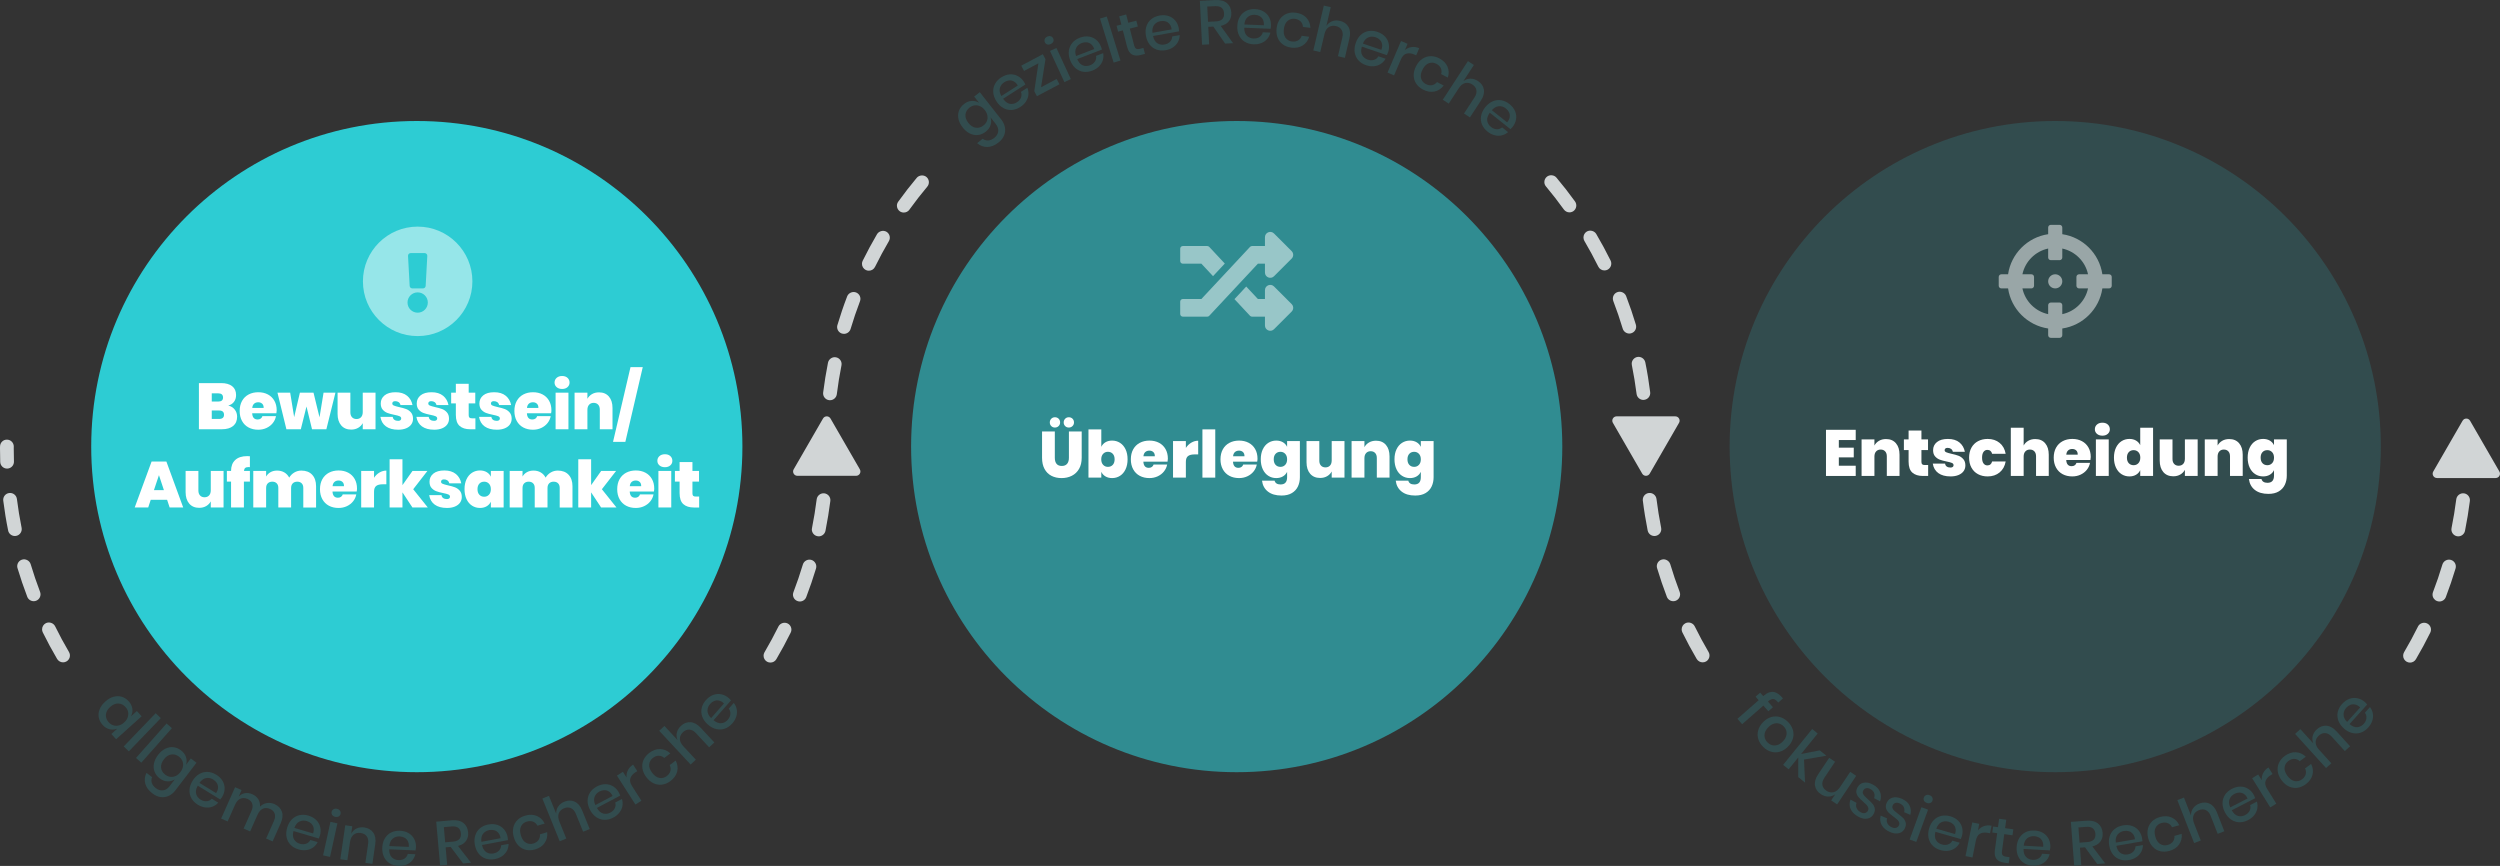 <?xml version="1.0" encoding="utf-8"?>
<!-- Generator: Adobe Illustrator 25.2.0, SVG Export Plug-In . SVG Version: 6.00 Build 0)  -->
<svg version="1.1" id="Ebene_1" xmlns="http://www.w3.org/2000/svg" xmlns:xlink="http://www.w3.org/1999/xlink" x="0px" y="0px"
	 viewBox="0 0 500 173.187" style="enable-background:new 0 0 500 173.187;" xml:space="preserve">
<rect x="0" y="0" width="500" height="173.187" fill="#333333" stroke="none"/>
<style type="text/css">
	.st0{fill:#D1D5D6;}
	.st1{fill:#324C4E;}
	.st2{fill:#2DCCD3;}
	.st3{fill:#FFFFFF;}
	.st4{fill:#308C91;}
	.st5{opacity:0.5;}
</style>
<g>
	<g>
		<g>
			<path class="st0" d="M329.331,93.719c-0.739,0-1.349-0.587-1.373-1.33c-0.03-0.911-0.044-1.826-0.044-2.745l0.009-0.342
				c0-0.759,0.615-1.374,1.374-1.374s1.374,0.615,1.374,1.374l-0.008,0.342c0,0.889,0.014,1.774,0.042,2.657
				c0.025,0.758-0.57,1.393-1.329,1.418C329.361,93.718,329.346,93.719,329.331,93.719z"/>
		</g>
		<g>
			<path class="st0" d="M482.004,132.523c-0.244,0-0.487-0.07-0.695-0.191c-0.426-0.252-0.687-0.713-0.678-1.2
				c0-0.244,0.061-0.478,0.183-0.687c0.991-1.678,1.921-3.399,2.782-5.138c0.322-0.66,1.165-0.947,1.834-0.617
				c0.678,0.33,0.965,1.156,0.626,1.834c-0.887,1.8-1.851,3.59-2.869,5.312C482.943,132.262,482.482,132.523,482.004,132.523z
				 M340.53,132.471c-0.487,0-0.939-0.261-1.191-0.678c-1.017-1.73-1.982-3.52-2.868-5.32c-0.087-0.183-0.139-0.383-0.139-0.591
				c-0.008-0.522,0.295-1.017,0.765-1.243c0.67-0.33,1.513-0.043,1.843,0.617c0.861,1.747,1.79,3.477,2.772,5.146
				c0.383,0.652,0.166,1.495-0.486,1.886C341.008,132.41,340.773,132.471,340.53,132.471z M487.88,120.301L487.88,120.301
				c-0.165,0-0.33-0.035-0.486-0.096c-0.531-0.2-0.879-0.704-0.887-1.269c0-0.174,0.026-0.339,0.087-0.504
				c0.695-1.808,1.329-3.669,1.886-5.529c0.217-0.713,0.991-1.139,1.712-0.921c0.73,0.217,1.138,0.991,0.921,1.713
				c-0.573,1.904-1.225,3.834-1.947,5.72C488.967,119.944,488.446,120.301,487.88,120.301z M334.654,120.24
				c-0.574,0-1.087-0.356-1.287-0.887c-0.722-1.886-1.374-3.807-1.947-5.719c-0.043-0.131-0.06-0.27-0.06-0.409
				c0.008-0.609,0.4-1.13,0.982-1.304c0.704-0.217,1.495,0.217,1.712,0.921c0.548,1.843,1.183,3.703,1.878,5.537
				c0.13,0.339,0.121,0.713-0.026,1.052c-0.148,0.33-0.426,0.591-0.765,0.722C334.984,120.214,334.818,120.24,334.654,120.24z
				 M491.653,107.27c-0.087,0-0.183-0.008-0.269-0.026c-0.635-0.13-1.104-0.696-1.104-1.348c0-0.087,0.009-0.183,0.026-0.278
				c0.383-1.904,0.704-3.842,0.947-5.763c0.096-0.739,0.783-1.278,1.53-1.191c0.756,0.096,1.287,0.782,1.191,1.539
				c-0.252,2.008-0.582,4.007-0.974,5.963C492.87,106.801,492.305,107.27,491.653,107.27z M330.88,107.201
				c-0.652,0-1.216-0.461-1.347-1.104c-0.391-1.973-0.722-3.981-0.964-5.963l-0.018-0.096l0.008,0.008
				c-0.017-0.339,0.079-0.66,0.287-0.93c0.227-0.287,0.548-0.469,0.913-0.513c0.756-0.096,1.443,0.443,1.539,1.191
				c0.244,1.938,0.556,3.877,0.93,5.764c0.156,0.739-0.33,1.469-1.07,1.617C331.063,107.192,330.976,107.201,330.88,107.201z
				 M493.217,93.797c-0.008,0-0.025-0.008-0.043-0.008c-0.739-0.017-1.339-0.643-1.329-1.382v-0.034c0-0.026,0-0.052,0.009-0.07
				c0.017-0.748,0.626-1.33,1.374-1.33c0.008,0,0.025,0,0.043,0c0.365,0.009,0.704,0.165,0.956,0.435
				c0.252,0.27,0.383,0.617,0.365,0.982v0.079C494.565,93.206,493.965,93.797,493.217,93.797z"/>
		</g>
		<g>
			<path class="st0" d="M493.223,93.719c-0.015,0-0.03,0-0.045-0.001c-0.759-0.024-1.354-0.659-1.329-1.418
				c0.028-0.882,0.043-1.768,0.043-2.657l-0.009-0.331c-0.005-0.759,0.605-1.379,1.364-1.385c0.003,0,0.007,0,0.01,0
				c0.755,0,1.368,0.609,1.374,1.364l0.003,0.118c0.003,0.078,0.006,0.155,0.006,0.234c0,0.919-0.015,1.834-0.045,2.745
				C494.572,93.132,493.962,93.719,493.223,93.719z"/>
		</g>
	</g>
	<g>
		<path class="st1" d="M354.683,139.808c-0.301-0.035-0.636,0.109-1.004,0.432l-0.084,0.074l0.993,1.134l-0.919,0.805l-0.993-1.134
			l-4.245,3.719l-0.945-1.077l4.246-3.72l-0.616-0.703l0.919-0.805l0.616,0.703l0.168-0.148c0.632-0.553,1.266-0.783,1.905-0.691
			c0.638,0.093,1.261,0.524,1.87,1.294l-0.937,0.821C355.308,140.077,354.984,139.842,354.683,139.808z"/>
		<path class="st1" d="M358.554,145.914c0.183,0.573,0.196,1.154,0.039,1.744s-0.486,1.14-0.985,1.651
			c-0.504,0.517-1.05,0.862-1.635,1.033c-0.586,0.171-1.167,0.172-1.744,0.003c-0.578-0.17-1.104-0.486-1.58-0.95
			c-0.475-0.464-0.804-0.982-0.984-1.553c-0.18-0.57-0.192-1.154-0.034-1.749c0.157-0.595,0.485-1.148,0.984-1.66
			c0.499-0.511,1.042-0.851,1.631-1.02s1.17-0.17,1.745-0.003c0.574,0.166,1.099,0.481,1.575,0.946
			C358.042,144.821,358.37,145.34,358.554,145.914z M355.808,144.713c-0.336-0.096-0.692-0.086-1.066,0.031
			c-0.374,0.115-0.736,0.352-1.084,0.709c-0.354,0.362-0.583,0.731-0.687,1.105c-0.104,0.374-0.104,0.728-0.001,1.062
			c0.104,0.334,0.287,0.627,0.548,0.883c0.261,0.256,0.56,0.431,0.896,0.527c0.336,0.095,0.689,0.087,1.061-0.026
			c0.372-0.113,0.734-0.351,1.088-0.714c0.348-0.357,0.576-0.723,0.683-1.101c0.107-0.377,0.108-0.733,0.004-1.066
			c-0.104-0.334-0.287-0.627-0.548-0.883C356.442,144.984,356.144,144.808,355.808,144.713z"/>
		<path class="st1" d="M359.646,155.416l0.006-3.924l-1.922,2.371l-1.104-0.894l5.806-7.163l1.104,0.895l-3.327,4.104l3.741-0.737
			l1.326,1.076l-4.473,0.769l0.208,4.611L359.646,155.416z"/>
		<path class="st1" d="M371.235,155.168l-3.812,5.71l-1.192-0.795l0.83-1.244c-0.426,0.325-0.896,0.483-1.41,0.475
			c-0.514-0.008-1.009-0.171-1.486-0.49c-0.664-0.442-1.053-1.012-1.167-1.707c-0.115-0.696,0.093-1.441,0.623-2.236l2.213-3.316
			l1.182,0.788l-2.131,3.193c-0.346,0.518-0.48,1.004-0.405,1.459c0.076,0.455,0.342,0.835,0.798,1.139
			c0.469,0.313,0.947,0.413,1.434,0.298s0.923-0.463,1.311-1.043l2.02-3.025L371.235,155.168z"/>
		<path class="st1" d="M376.011,158.395c0.232,0.593,0.231,1.218-0.002,1.876l-1.184-0.64c0.126-0.357,0.129-0.697,0.008-1.023
			c-0.121-0.325-0.372-0.591-0.752-0.796c-0.314-0.17-0.598-0.227-0.85-0.17c-0.253,0.058-0.448,0.214-0.587,0.469
			c-0.103,0.19-0.124,0.377-0.063,0.561c0.061,0.184,0.167,0.359,0.318,0.525c0.151,0.167,0.376,0.383,0.677,0.649
			c0.397,0.347,0.707,0.652,0.93,0.913c0.222,0.261,0.368,0.565,0.441,0.912c0.072,0.346-0.002,0.724-0.223,1.133
			c-0.272,0.503-0.686,0.809-1.239,0.916c-0.553,0.107-1.155-0.016-1.806-0.368c-0.752-0.407-1.266-0.911-1.54-1.513
			c-0.274-0.602-0.289-1.242-0.044-1.922l1.216,0.658c-0.142,0.348-0.14,0.694,0.006,1.037c0.144,0.343,0.425,0.626,0.842,0.851
			c0.3,0.162,0.577,0.211,0.834,0.147c0.256-0.064,0.45-0.216,0.581-0.458c0.115-0.212,0.139-0.416,0.075-0.611
			c-0.064-0.195-0.176-0.381-0.336-0.557c-0.16-0.177-0.391-0.394-0.695-0.653c-0.383-0.339-0.684-0.634-0.902-0.885
			c-0.219-0.25-0.362-0.543-0.432-0.878c-0.069-0.335,0.003-0.699,0.216-1.094c0.277-0.511,0.693-0.823,1.248-0.933
			c0.556-0.11,1.173,0.019,1.853,0.385C375.308,157.314,375.779,157.802,376.011,158.395z"/>
		<path class="st1" d="M381.909,161.105c0.281,0.571,0.333,1.194,0.155,1.869l-1.233-0.538c0.096-0.366,0.07-0.705-0.078-1.02
			c-0.149-0.314-0.421-0.558-0.817-0.73c-0.328-0.143-0.615-0.176-0.862-0.098c-0.247,0.078-0.429,0.25-0.545,0.516
			c-0.087,0.199-0.092,0.386-0.015,0.565c0.076,0.178,0.196,0.345,0.361,0.497c0.164,0.154,0.407,0.35,0.728,0.59
			c0.425,0.312,0.76,0.59,1.003,0.832c0.244,0.242,0.415,0.533,0.517,0.872c0.101,0.339,0.059,0.722-0.127,1.148
			c-0.229,0.525-0.615,0.864-1.158,1.017s-1.153,0.081-1.83-0.215c-0.784-0.342-1.338-0.801-1.661-1.378
			c-0.324-0.576-0.393-1.214-0.206-1.912l1.268,0.553c-0.112,0.359-0.081,0.704,0.093,1.033c0.173,0.329,0.477,0.589,0.911,0.778
			c0.312,0.136,0.593,0.161,0.844,0.076c0.25-0.085,0.43-0.254,0.54-0.505c0.097-0.221,0.104-0.425,0.024-0.615
			c-0.081-0.189-0.208-0.365-0.382-0.527c-0.174-0.162-0.423-0.359-0.747-0.592c-0.411-0.306-0.735-0.575-0.975-0.806
			c-0.239-0.231-0.407-0.511-0.503-0.839c-0.098-0.328-0.056-0.697,0.123-1.109c0.233-0.532,0.621-0.878,1.166-1.034
			c0.544-0.157,1.171-0.081,1.879,0.228C381.118,160.088,381.628,160.534,381.909,161.105z"/>
		<path class="st1" d="M385.61,161.933l-2.348,6.452l-1.334-0.486l2.348-6.451L385.61,161.933z M385.208,159.029
			c0.21-0.092,0.444-0.091,0.701,0.003c0.258,0.093,0.44,0.244,0.546,0.451c0.106,0.206,0.118,0.423,0.036,0.649
			c-0.083,0.227-0.23,0.381-0.441,0.464c-0.211,0.082-0.446,0.076-0.703-0.017c-0.258-0.094-0.439-0.239-0.544-0.437
			c-0.105-0.197-0.116-0.409-0.034-0.635C384.852,159.279,384.998,159.121,385.208,159.029z"/>
		<path class="st1" d="M392.159,167.815l-5.078-1.457c-0.171,0.686-0.128,1.243,0.13,1.671c0.257,0.428,0.645,0.716,1.165,0.866
			c0.455,0.13,0.873,0.125,1.255-0.016s0.664-0.393,0.846-0.756l1.462,0.419c-0.222,0.438-0.523,0.796-0.905,1.076
			c-0.383,0.279-0.827,0.456-1.333,0.531c-0.505,0.076-1.033,0.034-1.584-0.124c-0.639-0.183-1.165-0.481-1.578-0.894
			c-0.413-0.412-0.686-0.913-0.819-1.505c-0.132-0.591-0.099-1.234,0.1-1.929c0.197-0.687,0.508-1.245,0.935-1.676
			c0.426-0.431,0.924-0.712,1.492-0.842c0.569-0.131,1.172-0.104,1.812,0.079c0.647,0.185,1.173,0.481,1.58,0.887
			c0.406,0.407,0.671,0.88,0.797,1.422s0.106,1.099-0.059,1.674C392.311,167.466,392.239,167.657,392.159,167.815z M391.098,165.664
			c-0.081-0.339-0.242-0.618-0.486-0.84c-0.244-0.221-0.532-0.379-0.868-0.475c-0.536-0.154-1.03-0.118-1.483,0.106
			c-0.453,0.224-0.787,0.651-1.003,1.28l3.749,1.076C391.148,166.385,391.178,166.002,391.098,165.664z"/>
		<path class="st1" d="M396.768,165.235c0.475-0.171,0.99-0.201,1.543-0.091l-0.304,1.515l-0.415-0.083
			c-0.611-0.122-1.132-0.072-1.562,0.15c-0.43,0.223-0.714,0.677-0.851,1.361l-0.683,3.408l-1.393-0.279l1.35-6.731l1.393,0.279
			l-0.265,1.319C395.898,165.69,396.293,165.408,396.768,165.235z"/>
		<path class="st1" d="M401.911,171.439l-0.166,1.222l-0.864-0.118c-0.724-0.098-1.25-0.348-1.576-0.75
			c-0.327-0.401-0.435-1.008-0.324-1.823l0.455-3.333l-0.975-0.133l0.163-1.198l0.975,0.133l0.231-1.691l1.419,0.194l-0.23,1.691
			l1.642,0.224l-0.164,1.197l-1.642-0.223l-0.458,3.357c-0.053,0.387-0.017,0.665,0.107,0.832c0.123,0.168,0.367,0.277,0.728,0.326
			L401.911,171.439z"/>
		<path class="st1" d="M409.979,170.079l-5.274-0.296c-0.015,0.706,0.15,1.239,0.497,1.6c0.345,0.361,0.788,0.556,1.327,0.586
			c0.473,0.027,0.879-0.07,1.221-0.293c0.341-0.222,0.56-0.53,0.657-0.924l1.518,0.085c-0.118,0.476-0.333,0.892-0.644,1.25
			c-0.312,0.357-0.705,0.627-1.181,0.813c-0.477,0.185-1.001,0.261-1.573,0.229c-0.664-0.037-1.243-0.211-1.737-0.521
			c-0.494-0.311-0.872-0.74-1.132-1.287c-0.261-0.548-0.37-1.182-0.33-1.903c0.041-0.713,0.221-1.327,0.541-1.841
			c0.32-0.514,0.743-0.898,1.269-1.152c0.525-0.253,1.121-0.361,1.784-0.323c0.672,0.037,1.251,0.21,1.737,0.515
			c0.486,0.306,0.851,0.71,1.093,1.21c0.243,0.5,0.347,1.049,0.313,1.646C410.05,169.705,410.022,169.907,409.979,170.079z
			 M408.468,168.216c-0.153-0.312-0.373-0.549-0.659-0.711c-0.287-0.162-0.604-0.253-0.952-0.272
			c-0.555-0.031-1.03,0.113-1.422,0.432c-0.392,0.319-0.624,0.809-0.694,1.471l3.893,0.219
			C408.676,168.908,408.621,168.528,408.468,168.216z"/>
		<path class="st1" d="M419.449,172.801l-2.452-3.339l-1.006,0.076l0.265,3.503l-1.416,0.108l-0.664-8.772l3.093-0.234
			c1.002-0.076,1.781,0.111,2.335,0.56c0.554,0.45,0.862,1.076,0.924,1.879c0.052,0.688-0.098,1.266-0.45,1.733
			c-0.352,0.469-0.888,0.792-1.607,0.971l2.568,3.392L419.449,172.801z M415.914,168.533l1.565-0.119
			c1.143-0.087,1.677-0.635,1.6-1.646c-0.036-0.48-0.204-0.844-0.502-1.093c-0.298-0.248-0.74-0.35-1.329-0.306l-1.565,0.119
			L415.914,168.533z"/>
		<path class="st1" d="M428.475,168.258l-5.205,0.906c0.145,0.691,0.428,1.173,0.846,1.446c0.418,0.273,0.893,0.363,1.425,0.271
			c0.466-0.081,0.84-0.268,1.122-0.562c0.282-0.294,0.426-0.643,0.431-1.049l1.497-0.26c-0.008,0.49-0.122,0.944-0.345,1.362
			c-0.222,0.418-0.544,0.771-0.966,1.059c-0.423,0.289-0.916,0.482-1.48,0.58c-0.655,0.114-1.258,0.076-1.81-0.115
			c-0.551-0.191-1.016-0.523-1.393-0.997c-0.378-0.474-0.629-1.067-0.752-1.778c-0.123-0.704-0.087-1.343,0.109-1.916
			c0.195-0.574,0.52-1.043,0.975-1.409c0.455-0.366,1.009-0.606,1.665-0.72c0.663-0.115,1.266-0.079,1.808,0.11
			c0.543,0.188,0.989,0.498,1.339,0.93c0.349,0.433,0.575,0.943,0.677,1.532C428.46,167.877,428.478,168.081,428.475,168.258z
			 M426.581,166.785c-0.22-0.269-0.487-0.451-0.803-0.543c-0.315-0.093-0.644-0.109-0.988-0.049
			c-0.548,0.095-0.978,0.343-1.288,0.743c-0.31,0.4-0.424,0.93-0.343,1.59l3.842-0.669
			C426.941,167.412,426.801,167.055,426.581,166.785z"/>
		<path class="st1" d="M434.302,163.49c0.686,0.297,1.205,0.814,1.557,1.553l-1.452,0.404c-0.196-0.394-0.48-0.666-0.855-0.817
			c-0.374-0.15-0.793-0.161-1.256-0.032c-0.528,0.147-0.917,0.456-1.166,0.925c-0.249,0.47-0.272,1.065-0.072,1.786
			c0.2,0.72,0.529,1.219,0.986,1.497c0.457,0.278,0.949,0.344,1.477,0.197c0.464-0.129,0.817-0.357,1.059-0.683
			c0.241-0.325,0.344-0.708,0.308-1.146l1.452-0.404c0.08,0.814-0.097,1.527-0.53,2.139c-0.434,0.612-1.079,1.037-1.935,1.275
			c-0.641,0.178-1.244,0.199-1.812,0.065c-0.568-0.135-1.063-0.42-1.486-0.855c-0.423-0.434-0.731-0.999-0.924-1.695
			c-0.191-0.688-0.218-1.328-0.081-1.918s0.415-1.089,0.831-1.498c0.417-0.409,0.945-0.703,1.586-0.881
			C432.844,163.165,433.616,163.194,434.302,163.49z"/>
		<path class="st1" d="M441.929,160.734c0.637,0.305,1.128,0.902,1.476,1.791l1.458,3.724l-1.323,0.518l-1.403-3.586
			c-0.223-0.572-0.544-0.958-0.96-1.156c-0.417-0.198-0.88-0.197-1.391,0.003c-0.526,0.205-0.882,0.539-1.068,0.999
			c-0.185,0.461-0.151,1.016,0.104,1.666l1.329,3.4l-1.323,0.518l-3.359-8.587l1.323-0.518l1.407,3.598
			c-0.018-0.546,0.123-1.03,0.423-1.45c0.3-0.42,0.712-0.733,1.239-0.94C440.603,160.423,441.293,160.43,441.929,160.734z"/>
		<path class="st1" d="M451.046,159.639l-4.7,2.414c0.345,0.616,0.757,0.993,1.239,1.129c0.48,0.136,0.961,0.081,1.441-0.166
			c0.421-0.216,0.722-0.507,0.904-0.871c0.182-0.364,0.215-0.74,0.099-1.129l1.352-0.694c0.138,0.47,0.164,0.938,0.076,1.403
			c-0.088,0.465-0.29,0.898-0.607,1.3c-0.317,0.401-0.731,0.732-1.24,0.994c-0.592,0.303-1.179,0.447-1.762,0.429
			s-1.126-0.197-1.627-0.537c-0.502-0.34-0.918-0.831-1.248-1.474c-0.326-0.636-0.481-1.256-0.466-1.862
			c0.016-0.605,0.187-1.15,0.512-1.635c0.326-0.485,0.784-0.879,1.375-1.183c0.598-0.307,1.184-0.452,1.759-0.434
			c0.574,0.018,1.092,0.181,1.554,0.49c0.462,0.309,0.829,0.729,1.103,1.261C450.917,159.281,450.995,159.47,451.046,159.639z
			 M448.799,158.797c-0.289-0.192-0.599-0.284-0.928-0.279s-0.649,0.087-0.958,0.247c-0.495,0.255-0.831,0.619-1.008,1.093
			c-0.177,0.474-0.129,1.014,0.145,1.62l3.469-1.782C449.329,159.289,449.089,158.99,448.799,158.797z"/>
		<path class="st1" d="M452.634,154.609c0.228-0.45,0.583-0.823,1.063-1.121l0.815,1.312l-0.36,0.223
			c-0.53,0.329-0.874,0.722-1.036,1.178c-0.161,0.458-0.058,0.982,0.31,1.575l1.833,2.954l-1.206,0.749l-3.621-5.834l1.207-0.749
			l0.71,1.143C452.31,155.537,452.405,155.06,452.634,154.609z"/>
		<path class="st1" d="M459.153,150.448c0.746,0.031,1.416,0.33,2.008,0.894l-1.213,0.896c-0.323-0.298-0.687-0.45-1.089-0.458
			c-0.403-0.007-0.798,0.132-1.186,0.419c-0.441,0.326-0.694,0.753-0.758,1.28c-0.065,0.528,0.126,1.093,0.57,1.694
			c0.444,0.601,0.929,0.95,1.455,1.047c0.525,0.098,1.009-0.017,1.45-0.343c0.388-0.286,0.636-0.625,0.745-1.014
			c0.109-0.391,0.069-0.784-0.121-1.182l1.212-0.896c0.365,0.733,0.454,1.462,0.268,2.188c-0.187,0.727-0.638,1.354-1.352,1.882
			c-0.535,0.395-1.091,0.63-1.67,0.706c-0.578,0.076-1.143-0.013-1.693-0.268c-0.549-0.255-1.039-0.672-1.469-1.254
			c-0.424-0.575-0.677-1.162-0.759-1.762c-0.082-0.6-0.002-1.166,0.241-1.697c0.244-0.531,0.632-0.993,1.167-1.388
			C457.675,150.663,458.406,150.415,459.153,150.448z"/>
		<path class="st1" d="M465.31,145.147c0.703,0.058,1.375,0.441,2.017,1.148l2.687,2.964l-1.052,0.954l-2.587-2.852
			c-0.413-0.455-0.85-0.701-1.309-0.739c-0.46-0.037-0.893,0.128-1.299,0.497c-0.418,0.379-0.632,0.817-0.643,1.313
			c-0.009,0.497,0.221,1.003,0.689,1.52l2.452,2.705l-1.053,0.954l-6.194-6.83l1.052-0.954l2.595,2.861
			c-0.211-0.503-0.25-1.006-0.121-1.505c0.13-0.499,0.405-0.939,0.823-1.318C463.96,145.328,464.607,145.089,465.31,145.147z"/>
		<path class="st1" d="M473.44,140.897l-3.539,3.923c0.541,0.455,1.06,0.66,1.558,0.617c0.498-0.043,0.928-0.266,1.289-0.666
			c0.317-0.351,0.496-0.73,0.536-1.135c0.042-0.405-0.061-0.768-0.307-1.091l1.019-1.129c0.296,0.39,0.486,0.819,0.569,1.285
			c0.082,0.466,0.047,0.943-0.108,1.43c-0.154,0.487-0.423,0.943-0.807,1.369c-0.445,0.493-0.943,0.835-1.495,1.025
			c-0.552,0.19-1.123,0.215-1.712,0.075c-0.589-0.14-1.153-0.452-1.689-0.936c-0.531-0.479-0.896-1.004-1.095-1.576
			c-0.2-0.571-0.234-1.142-0.102-1.711c0.132-0.568,0.421-1.099,0.867-1.593c0.451-0.5,0.947-0.843,1.491-1.03
			c0.543-0.187,1.086-0.217,1.627-0.093c0.542,0.126,1.035,0.388,1.479,0.789C473.193,140.607,473.333,140.756,473.44,140.897z
			 M471.041,140.906c-0.339-0.077-0.661-0.054-0.967,0.067c-0.305,0.121-0.575,0.312-0.808,0.571
			c-0.374,0.413-0.559,0.873-0.556,1.378c0.003,0.506,0.239,0.994,0.711,1.464l2.613-2.896
			C471.71,141.177,471.38,140.982,471.041,140.906z"/>
	</g>
	<g>
		<g>
			<path class="st0" d="M165.36,90.71c-0.757,0-1.371-0.612-1.374-1.369l-0.008-0.347c0-0.919,0.015-1.834,0.045-2.746
				c0.025-0.758,0.662-1.344,1.419-1.329c0.758,0.025,1.353,0.66,1.329,1.419c-0.029,0.882-0.043,1.767-0.043,2.656l0.008,0.337
				c0.003,0.759-0.61,1.376-1.369,1.379C165.364,90.71,165.362,90.71,165.36,90.71z"/>
		</g>
		<g>
			<path class="st0" d="M329.281,87.668c-0.747,0-1.347-0.582-1.374-1.33c0-0.008,0-0.026,0-0.035c0-0.017,0-0.026,0-0.043v-0.043
				c0-0.73,0.592-1.348,1.33-1.374c0.748-0.035,1.382,0.556,1.417,1.304v0.026c0,0.009,0,0.026,0,0.035v0.044
				c0.018,0.365-0.113,0.713-0.365,0.982c-0.252,0.27-0.591,0.426-0.956,0.435C329.316,87.668,329.299,87.668,329.281,87.668z
				 M165.997,80.045c-0.061,0-0.113,0-0.174-0.009c-0.756-0.095-1.287-0.782-1.191-1.539c0.252-1.99,0.574-3.998,0.965-5.954
				c0.148-0.73,0.887-1.235,1.617-1.078c0.748,0.148,1.235,0.869,1.078,1.617c-0.374,1.878-0.687,3.816-0.93,5.764
				C167.275,79.532,166.684,80.045,165.997,80.045z M328.672,79.984L328.672,79.984c-0.686,0-1.278-0.522-1.356-1.208
				c-0.252-1.938-0.565-3.877-0.947-5.763c-0.018-0.087-0.026-0.183-0.026-0.278c0-0.643,0.469-1.208,1.104-1.339
				c0.73-0.148,1.469,0.348,1.616,1.078c0.4,1.956,0.722,3.964,0.974,5.963c0.096,0.747-0.435,1.434-1.191,1.53
				C328.786,79.975,328.734,79.984,328.672,79.984z M168.796,66.771c-0.13,0-0.27-0.017-0.391-0.052
				c-0.582-0.174-0.974-0.704-0.982-1.304c0-0.139,0.017-0.278,0.061-0.409c0.574-1.921,1.226-3.851,1.947-5.728
				c0.261-0.687,1.078-1.052,1.773-0.791c0.339,0.131,0.617,0.391,0.765,0.722c0.148,0.339,0.157,0.713,0.026,1.052
				c-0.686,1.8-1.321,3.66-1.877,5.537C169.943,66.371,169.396,66.771,168.796,66.771z M325.865,66.71c-0.6,0-1.148-0.4-1.322-0.983
				c-0.556-1.851-1.19-3.712-1.886-5.52c-0.06-0.166-0.087-0.339-0.087-0.504c0.008-0.574,0.357-1.069,0.886-1.269
				c0.678-0.27,1.513,0.104,1.773,0.791c0.713,1.86,1.374,3.79,1.947,5.711c0.217,0.73-0.191,1.495-0.921,1.712
				C326.134,66.693,325.996,66.71,325.865,66.71z M173.768,54.14c-0.217,0-0.417-0.043-0.608-0.139
				c-0.469-0.235-0.774-0.722-0.765-1.243c0-0.208,0.043-0.408,0.139-0.6c0.887-1.791,1.851-3.582,2.869-5.32
				c0.374-0.626,1.252-0.86,1.886-0.487c0.313,0.183,0.539,0.487,0.635,0.843c0.087,0.348,0.035,0.722-0.148,1.034
				c-0.983,1.678-1.921,3.416-2.773,5.146C174.768,53.854,174.29,54.14,173.768,54.14z M320.884,54.088
				c-0.521,0-0.999-0.296-1.225-0.765c-0.861-1.739-1.8-3.46-2.782-5.137c-0.122-0.209-0.183-0.444-0.183-0.678
				c-0.008-0.495,0.252-0.956,0.669-1.199c0.635-0.374,1.521-0.139,1.886,0.487c1.008,1.712,1.974,3.503,2.869,5.311
				c0.165,0.33,0.183,0.704,0.069,1.052c-0.121,0.348-0.365,0.626-0.695,0.791C321.301,54.045,321.101,54.088,320.884,54.088z
				 M180.757,42.51c-0.287,0-0.565-0.087-0.8-0.252c-0.365-0.261-0.574-0.687-0.574-1.13c0-0.287,0.096-0.556,0.261-0.791
				c1.165-1.617,2.408-3.225,3.703-4.772c0.469-0.556,1.374-0.643,1.938-0.174c0.278,0.235,0.452,0.565,0.487,0.93
				c0.035,0.365-0.078,0.722-0.313,1.008c-1.226,1.461-2.408,2.982-3.538,4.546l-0.044,0.07
				C181.618,42.301,181.201,42.51,180.757,42.51z M313.886,42.475c-0.435,0-0.851-0.217-1.112-0.573
				c-1.131-1.573-2.339-3.129-3.582-4.616c-0.209-0.244-0.322-0.548-0.322-0.869c0-0.409,0.174-0.8,0.495-1.061
				c0.557-0.469,1.469-0.391,1.93,0.174c1.304,1.547,2.547,3.147,3.711,4.764c0.443,0.617,0.295,1.478-0.312,1.921
				C314.46,42.379,314.182,42.475,313.886,42.475z"/>
		</g>
		<g>
			<path class="st0" d="M329.32,90.71c-0.003,0-0.007,0-0.01,0c-0.759-0.006-1.369-0.626-1.364-1.385l0.009-0.331
				c0-0.889-0.015-1.775-0.043-2.657c-0.025-0.758,0.57-1.393,1.329-1.418c0.759-0.013,1.394,0.57,1.418,1.329
				c0.03,0.911,0.045,1.826,0.045,2.745c0,0.079-0.003,0.156-0.006,0.234l-0.003,0.118C330.689,90.101,330.075,90.71,329.32,90.71z"
				/>
		</g>
	</g>
	<g>
		<g>
			<path class="st0" d="M1.417,93.719c-0.739,0-1.349-0.587-1.373-1.33C0.015,91.477,0,90.562,0,89.643l0.008-0.347
				c0.003-0.759,0.62-1.382,1.379-1.369c0.759,0.003,1.372,0.621,1.369,1.379l-0.008,0.337c0,0.889,0.014,1.774,0.042,2.657
				c0.025,0.758-0.571,1.393-1.329,1.418C1.447,93.718,1.432,93.719,1.417,93.719z"/>
		</g>
		<g>
			<path class="st0" d="M154.088,132.514c-0.244,0-0.487-0.061-0.696-0.183c-0.426-0.252-0.687-0.713-0.678-1.2
				c0-0.217,0.052-0.426,0.156-0.617h-0.008l0.043-0.07c0.009-0.017,0.017-0.035,0.026-0.043c0.982-1.678,1.904-3.382,2.747-5.085
				c0.33-0.669,1.173-0.956,1.843-0.626c0.322,0.157,0.574,0.444,0.687,0.791c0.122,0.348,0.096,0.722-0.07,1.043
				c-0.887,1.8-1.851,3.59-2.868,5.312C155.027,132.262,154.575,132.514,154.088,132.514z M12.614,132.471
				c-0.487,0-0.939-0.261-1.191-0.678c-1.017-1.73-1.982-3.52-2.868-5.32c-0.087-0.183-0.139-0.383-0.139-0.591
				c-0.009-0.53,0.295-1.017,0.765-1.252c0.669-0.322,1.513-0.035,1.843,0.626c0.852,1.73,1.782,3.469,2.773,5.146
				c0.183,0.313,0.235,0.686,0.148,1.043c-0.096,0.357-0.322,0.652-0.635,0.834C13.101,132.41,12.857,132.471,12.614,132.471z
				 M159.964,120.301c-0.165,0-0.33-0.035-0.487-0.096c-0.53-0.2-0.878-0.704-0.887-1.269c0-0.174,0.035-0.339,0.096-0.504
				c0.695-1.817,1.33-3.677,1.886-5.529c0.208-0.713,0.991-1.139,1.712-0.921c0.348,0.104,0.635,0.348,0.809,0.669
				c0.174,0.322,0.217,0.696,0.113,1.043c-0.582,1.921-1.234,3.842-1.956,5.72C161.051,119.944,160.538,120.301,159.964,120.301z
				 M6.737,120.24c-0.565,0-1.087-0.356-1.287-0.887c-0.713-1.86-1.365-3.79-1.947-5.719c-0.044-0.139-0.061-0.27-0.061-0.409
				c0.009-0.609,0.4-1.13,0.983-1.304c0.704-0.217,1.504,0.217,1.712,0.921c0.548,1.843,1.182,3.703,1.878,5.537
				c0.27,0.704-0.079,1.504-0.791,1.773C7.068,120.214,6.902,120.24,6.737,120.24z M163.746,107.27
				c-0.096,0-0.183-0.008-0.278-0.035c-0.635-0.121-1.096-0.687-1.104-1.339c0-0.087,0.008-0.183,0.035-0.278
				c0.382-1.913,0.695-3.851,0.938-5.763c0.096-0.739,0.791-1.278,1.539-1.191c0.357,0.052,0.687,0.235,0.913,0.522
				c0.226,0.295,0.322,0.652,0.278,1.017c-0.252,1.982-0.582,3.964-0.965,5.911l-0.009,0.052
				C164.962,106.801,164.389,107.27,163.746,107.27z M2.973,107.201c-0.652,0-1.225-0.461-1.347-1.104
				c-0.4-1.964-0.722-3.972-0.974-5.963c-0.043-0.365,0.052-0.722,0.278-1.017c0.226-0.287,0.548-0.469,0.913-0.513
				c0.756-0.096,1.443,0.443,1.539,1.191c0.235,1.904,0.556,3.843,0.939,5.764c0.07,0.356,0,0.722-0.209,1.034
				c-0.2,0.304-0.513,0.513-0.869,0.582C3.147,107.192,3.06,107.201,2.973,107.201z M165.31,93.788c-0.017,0-0.035,0-0.052,0
				c-0.747-0.026-1.33-0.626-1.33-1.382c0-0.008,0-0.017,0-0.034l0.009-0.035c0-0.009,0-0.026,0-0.044
				c0.017-0.756,0.669-1.374,1.417-1.321c0.756,0.026,1.347,0.661,1.33,1.417c0,0.009,0,0.017,0,0.035v0.017
				c0,0.009,0,0.017-0.008,0.026C166.658,93.206,166.049,93.788,165.31,93.788z"/>
		</g>
		<g>
			<path class="st0" d="M165.309,93.719c-0.015,0-0.03,0-0.045-0.001c-0.758-0.024-1.354-0.659-1.329-1.418
				c0.028-0.882,0.043-1.768,0.043-2.657l-0.009-0.331c-0.006-0.759,0.605-1.379,1.364-1.385c0.003,0,0.007,0,0.01,0
				c0.755,0,1.368,0.609,1.374,1.364l0.009,0.352c0,0.919-0.015,1.834-0.045,2.745C166.658,93.132,166.047,93.719,165.309,93.719z"
				/>
		</g>
	</g>
	<g>
		<circle class="st2" cx="83.363" cy="89.319" r="65.119"/>
	</g>
	<g>
		<path class="st3" d="M46.948,81.915c0.317,0.408,0.476,0.882,0.476,1.421c0,0.8-0.265,1.419-0.795,1.858
			c-0.531,0.439-1.291,0.658-2.282,0.658h-4.564V76.62h4.459c0.93,0,1.658,0.205,2.184,0.613c0.526,0.409,0.789,1,0.789,1.773
			c0,0.548-0.143,1.006-0.43,1.376c-0.287,0.37-0.665,0.611-1.135,0.724C46.198,81.236,46.631,81.506,46.948,81.915z M42.352,80.311
			h1.291c0.643,0,0.965-0.27,0.965-0.809c0-0.556-0.326-0.834-0.978-0.834h-1.278V80.311z M44.803,82.957
			c0-0.574-0.335-0.86-1.004-0.86h-1.447v1.695h1.447C44.468,83.792,44.803,83.514,44.803,82.957z"/>
		<path class="st3" d="M55.274,82.658h-4.837c0.043,0.826,0.405,1.239,1.082,1.239c0.252,0,0.461-0.061,0.626-0.183
			c0.165-0.122,0.278-0.282,0.339-0.483h2.712c-0.096,0.513-0.309,0.976-0.639,1.389c-0.331,0.413-0.748,0.737-1.252,0.972
			c-0.504,0.235-1.056,0.352-1.656,0.352c-0.73,0-1.376-0.15-1.936-0.45c-0.561-0.3-0.997-0.734-1.31-1.304
			c-0.313-0.569-0.469-1.236-0.469-2.001s0.157-1.43,0.469-1.995c0.313-0.565,0.752-0.998,1.317-1.298
			c0.565-0.3,1.208-0.45,1.93-0.45c0.73,0,1.374,0.148,1.93,0.444c0.556,0.295,0.989,0.717,1.297,1.264
			c0.309,0.548,0.463,1.183,0.463,1.904C55.339,82.241,55.317,82.44,55.274,82.658z M52.431,80.741
			c-0.208-0.191-0.469-0.287-0.782-0.287c-0.339,0-0.615,0.096-0.828,0.287s-0.337,0.474-0.371,0.848h2.282
			C52.74,81.215,52.64,80.932,52.431,80.741z"/>
		<path class="st3" d="M67.087,78.537l-1.813,7.315h-2.868l-1.108-4.551l-1.135,4.551h-2.882l-1.787-7.315h2.543l0.795,4.89
			l1.147-4.89h2.725l1.199,4.929l0.808-4.929H67.087z"/>
		<path class="st3" d="M75.106,78.537v7.315H72.55v-1.226c-0.208,0.391-0.513,0.704-0.913,0.939c-0.4,0.235-0.869,0.352-1.408,0.352
			c-0.843,0-1.506-0.281-1.988-0.841c-0.483-0.561-0.724-1.328-0.724-2.301v-4.238h2.556v3.925c0,0.417,0.111,0.745,0.332,0.984
			c0.222,0.239,0.52,0.359,0.893,0.359c0.382,0,0.687-0.122,0.913-0.365c0.226-0.243,0.339-0.587,0.339-1.03v-3.873H75.106z"/>
		<path class="st3" d="M81.417,79.15c0.573,0.469,0.934,1.091,1.082,1.865H80.1c-0.061-0.261-0.185-0.456-0.372-0.587
			c-0.187-0.13-0.415-0.195-0.684-0.195c-0.191,0-0.337,0.041-0.437,0.124c-0.1,0.082-0.15,0.198-0.15,0.345
			c0,0.183,0.107,0.319,0.32,0.41c0.213,0.091,0.563,0.194,1.05,0.306c0.565,0.122,1.032,0.252,1.402,0.391
			c0.369,0.139,0.691,0.365,0.965,0.678c0.274,0.313,0.41,0.735,0.41,1.265c0,0.426-0.117,0.804-0.352,1.135
			c-0.235,0.33-0.576,0.589-1.024,0.776c-0.448,0.187-0.976,0.28-1.584,0.28c-1.026,0-1.843-0.222-2.452-0.665
			c-0.608-0.443-0.978-1.078-1.108-1.904h2.464c0.035,0.27,0.15,0.469,0.345,0.6c0.196,0.131,0.441,0.196,0.737,0.196
			c0.2,0,0.352-0.043,0.456-0.13s0.157-0.2,0.157-0.339c0-0.208-0.111-0.36-0.332-0.456c-0.222-0.095-0.576-0.191-1.063-0.287
			c-0.556-0.113-1.013-0.237-1.369-0.371c-0.357-0.135-0.667-0.352-0.932-0.652c-0.265-0.3-0.398-0.715-0.398-1.245
			c0-0.66,0.256-1.199,0.769-1.617s1.243-0.626,2.191-0.626C80.074,78.446,80.843,78.681,81.417,79.15z"/>
		<path class="st3" d="M88.614,79.15c0.573,0.469,0.934,1.091,1.082,1.865h-2.399c-0.061-0.261-0.185-0.456-0.372-0.587
			c-0.187-0.13-0.415-0.195-0.684-0.195c-0.191,0-0.337,0.041-0.437,0.124c-0.1,0.082-0.15,0.198-0.15,0.345
			c0,0.183,0.107,0.319,0.32,0.41c0.213,0.091,0.563,0.194,1.05,0.306c0.565,0.122,1.032,0.252,1.402,0.391
			c0.369,0.139,0.691,0.365,0.965,0.678c0.274,0.313,0.41,0.735,0.41,1.265c0,0.426-0.117,0.804-0.352,1.135
			c-0.235,0.33-0.576,0.589-1.024,0.776c-0.448,0.187-0.976,0.28-1.584,0.28c-1.026,0-1.843-0.222-2.452-0.665
			c-0.608-0.443-0.978-1.078-1.108-1.904h2.464c0.035,0.27,0.15,0.469,0.346,0.6c0.196,0.131,0.441,0.196,0.737,0.196
			c0.2,0,0.352-0.043,0.456-0.13c0.104-0.087,0.157-0.2,0.157-0.339c0-0.208-0.111-0.36-0.332-0.456
			c-0.222-0.095-0.576-0.191-1.063-0.287c-0.556-0.113-1.013-0.237-1.369-0.371c-0.357-0.135-0.667-0.352-0.932-0.652
			c-0.265-0.3-0.398-0.715-0.398-1.245c0-0.66,0.256-1.199,0.769-1.617c0.513-0.417,1.243-0.626,2.191-0.626
			C87.271,78.446,88.04,78.681,88.614,79.15z"/>
		<path class="st3" d="M95.081,83.662v2.191h-1.056c-0.896,0-1.595-0.222-2.099-0.665c-0.504-0.443-0.756-1.178-0.756-2.203v-2.308
			h-0.938v-2.138h0.938v-1.773h2.569v1.773h1.317v2.138h-1.317v2.36c0,0.226,0.05,0.387,0.15,0.483
			c0.1,0.096,0.267,0.143,0.502,0.143H95.081z"/>
		<path class="st3" d="M101.145,79.15c0.573,0.469,0.934,1.091,1.082,1.865h-2.399c-0.061-0.261-0.185-0.456-0.372-0.587
			c-0.187-0.13-0.415-0.195-0.684-0.195c-0.191,0-0.337,0.041-0.437,0.124c-0.1,0.082-0.15,0.198-0.15,0.345
			c0,0.183,0.107,0.319,0.32,0.41c0.213,0.091,0.563,0.194,1.05,0.306c0.565,0.122,1.032,0.252,1.402,0.391
			c0.369,0.139,0.691,0.365,0.965,0.678c0.274,0.313,0.41,0.735,0.41,1.265c0,0.426-0.117,0.804-0.352,1.135
			c-0.235,0.33-0.576,0.589-1.024,0.776c-0.448,0.187-0.976,0.28-1.584,0.28c-1.026,0-1.843-0.222-2.452-0.665
			c-0.608-0.443-0.978-1.078-1.108-1.904h2.464c0.035,0.27,0.15,0.469,0.346,0.6c0.196,0.131,0.441,0.196,0.737,0.196
			c0.2,0,0.352-0.043,0.456-0.13s0.157-0.2,0.157-0.339c0-0.208-0.111-0.36-0.332-0.456c-0.222-0.095-0.576-0.191-1.063-0.287
			c-0.556-0.113-1.013-0.237-1.369-0.371c-0.357-0.135-0.667-0.352-0.932-0.652c-0.265-0.3-0.398-0.715-0.398-1.245
			c0-0.66,0.256-1.199,0.769-1.617c0.513-0.417,1.243-0.626,2.191-0.626C99.802,78.446,100.571,78.681,101.145,79.15z"/>
		<path class="st3" d="M110.219,82.658h-4.837c0.043,0.826,0.405,1.239,1.082,1.239c0.252,0,0.461-0.061,0.626-0.183
			c0.165-0.122,0.278-0.282,0.339-0.483h2.712c-0.096,0.513-0.309,0.976-0.639,1.389c-0.331,0.413-0.748,0.737-1.252,0.972
			c-0.504,0.235-1.056,0.352-1.656,0.352c-0.73,0-1.376-0.15-1.936-0.45c-0.561-0.3-0.997-0.734-1.31-1.304
			c-0.313-0.569-0.469-1.236-0.469-2.001s0.157-1.43,0.469-1.995c0.313-0.565,0.752-0.998,1.317-1.298
			c0.565-0.3,1.208-0.45,1.93-0.45c0.73,0,1.374,0.148,1.93,0.444c0.556,0.295,0.989,0.717,1.297,1.264
			c0.309,0.548,0.463,1.183,0.463,1.904C110.285,82.241,110.263,82.44,110.219,82.658z M107.377,80.741
			c-0.208-0.191-0.469-0.287-0.782-0.287c-0.339,0-0.615,0.096-0.828,0.287s-0.337,0.474-0.371,0.848h2.282
			C107.685,81.215,107.586,80.932,107.377,80.741z"/>
		<path class="st3" d="M111.328,75.571c0.278-0.247,0.643-0.371,1.096-0.371c0.452,0,0.813,0.124,1.082,0.371
			c0.269,0.248,0.404,0.563,0.404,0.945c0,0.365-0.137,0.67-0.411,0.913c-0.274,0.243-0.632,0.365-1.076,0.365
			c-0.452,0-0.817-0.122-1.096-0.365c-0.278-0.243-0.417-0.548-0.417-0.913C110.91,76.134,111.05,75.819,111.328,75.571z
			 M113.688,78.537v7.315h-2.569v-7.315H113.688z"/>
		<path class="st3" d="M121.785,79.313c0.478,0.561,0.717,1.323,0.717,2.288v4.251h-2.542v-3.925c0-0.426-0.111-0.758-0.333-0.997
			c-0.222-0.239-0.52-0.359-0.893-0.359c-0.383,0-0.687,0.124-0.913,0.372c-0.226,0.248-0.339,0.589-0.339,1.023v3.886h-2.569
			v-7.315h2.569v1.226c0.208-0.391,0.513-0.704,0.913-0.939c0.4-0.235,0.869-0.352,1.408-0.352
			C120.646,78.472,121.307,78.752,121.785,79.313z"/>
		<path class="st3" d="M128.552,73.426l-3.481,14.943h-2.464l3.494-14.943H128.552z"/>
		<path class="st3" d="M33.42,99.96h-3.273l-0.508,1.539H26.94l3.377-9.193h2.96l3.364,9.193h-2.712L33.42,99.96z M32.781,98.031
			l-0.991-2.999l-1.004,2.999H32.781z"/>
		<path class="st3" d="M44.712,94.184v7.315h-2.556v-1.226c-0.208,0.391-0.513,0.704-0.913,0.939
			c-0.4,0.235-0.869,0.352-1.408,0.352c-0.843,0-1.506-0.281-1.988-0.841c-0.483-0.561-0.724-1.328-0.724-2.301v-4.238h2.556v3.925
			c0,0.417,0.111,0.745,0.332,0.984c0.222,0.239,0.52,0.359,0.893,0.359c0.382,0,0.687-0.122,0.913-0.365
			c0.226-0.243,0.339-0.587,0.339-1.03v-3.873H44.712z"/>
		<path class="st3" d="M49.706,93.415c-0.304,0-0.526,0.059-0.665,0.176c-0.139,0.118-0.222,0.315-0.247,0.593h1.186v2.138H48.78
			v5.177h-2.569v-5.177h-0.834v-2.138h0.834c0-0.939,0.278-1.667,0.834-2.184c0.556-0.517,1.356-0.775,2.399-0.775
			c0.112,0,0.291,0.008,0.534,0.026v2.177C49.919,93.419,49.828,93.415,49.706,93.415z"/>
		<path class="st3" d="M62.439,94.954c0.517,0.556,0.776,1.321,0.776,2.295v4.251h-2.556v-3.925c0-0.391-0.109-0.695-0.326-0.913
			c-0.217-0.217-0.508-0.326-0.874-0.326c-0.383,0-0.685,0.111-0.906,0.332c-0.222,0.222-0.333,0.537-0.333,0.945v3.886h-2.556
			v-3.925c0-0.391-0.109-0.695-0.326-0.913c-0.217-0.217-0.508-0.326-0.874-0.326c-0.382,0-0.685,0.111-0.906,0.332
			c-0.222,0.222-0.332,0.537-0.332,0.945v3.886h-2.569v-7.315h2.569v1.121c0.208-0.365,0.5-0.654,0.874-0.867
			c0.374-0.213,0.813-0.32,1.317-0.32c0.548,0,1.03,0.122,1.447,0.365c0.417,0.243,0.743,0.591,0.978,1.043
			c0.252-0.426,0.591-0.767,1.017-1.023c0.426-0.256,0.899-0.385,1.421-0.385C61.202,94.119,61.922,94.397,62.439,94.954z"/>
		<path class="st3" d="M71.338,98.305H66.5c0.043,0.826,0.405,1.239,1.082,1.239c0.252,0,0.461-0.061,0.626-0.183
			c0.165-0.122,0.278-0.282,0.339-0.483h2.712c-0.096,0.513-0.309,0.976-0.639,1.389c-0.331,0.413-0.748,0.737-1.252,0.972
			c-0.504,0.235-1.056,0.352-1.656,0.352c-0.73,0-1.376-0.15-1.936-0.45c-0.561-0.3-0.997-0.734-1.31-1.304
			c-0.313-0.569-0.469-1.236-0.469-2.001c0-0.765,0.157-1.43,0.469-1.995c0.313-0.565,0.752-0.998,1.317-1.298
			c0.565-0.3,1.208-0.45,1.93-0.45c0.73,0,1.374,0.148,1.93,0.444c0.556,0.295,0.989,0.717,1.297,1.264
			c0.309,0.548,0.463,1.183,0.463,1.904C71.403,97.887,71.381,98.087,71.338,98.305z M68.495,96.388
			c-0.208-0.191-0.469-0.287-0.782-0.287c-0.339,0-0.615,0.096-0.828,0.287s-0.337,0.474-0.371,0.848h2.282
			C68.804,96.862,68.704,96.579,68.495,96.388z"/>
		<path class="st3" d="M75.888,94.51c0.435-0.261,0.896-0.391,1.382-0.391v2.739h-0.743c-0.574,0-1.004,0.111-1.291,0.332
			c-0.286,0.222-0.43,0.607-0.43,1.154v3.155h-2.569v-7.315h2.569v1.369C75.093,95.119,75.454,94.771,75.888,94.51z"/>
		<path class="st3" d="M82.486,101.499l-1.995-3.025v3.025h-2.569V91.85h2.569v5.177l2.008-2.843h2.986l-2.842,3.664l2.921,3.651
			H82.486z"/>
		<path class="st3" d="M91.17,94.797c0.573,0.469,0.934,1.091,1.082,1.865h-2.399c-0.061-0.261-0.185-0.456-0.372-0.587
			c-0.187-0.13-0.415-0.195-0.684-0.195c-0.191,0-0.337,0.041-0.437,0.124c-0.1,0.082-0.15,0.198-0.15,0.346
			c0,0.183,0.107,0.319,0.32,0.41c0.213,0.091,0.563,0.194,1.05,0.306c0.565,0.122,1.032,0.252,1.402,0.391s0.691,0.365,0.965,0.678
			c0.274,0.313,0.41,0.735,0.41,1.265c0,0.426-0.117,0.804-0.352,1.135c-0.235,0.33-0.576,0.589-1.024,0.776
			c-0.448,0.187-0.976,0.28-1.584,0.28c-1.026,0-1.843-0.222-2.452-0.665c-0.608-0.443-0.978-1.078-1.108-1.904h2.464
			c0.035,0.27,0.15,0.469,0.346,0.6c0.196,0.131,0.441,0.196,0.737,0.196c0.2,0,0.352-0.043,0.456-0.13
			c0.104-0.087,0.157-0.2,0.157-0.339c0-0.208-0.111-0.36-0.332-0.456c-0.222-0.096-0.576-0.191-1.063-0.287
			c-0.556-0.113-1.013-0.237-1.369-0.371c-0.357-0.135-0.667-0.352-0.932-0.652c-0.265-0.3-0.398-0.715-0.398-1.245
			c0-0.66,0.256-1.199,0.769-1.617c0.513-0.417,1.243-0.626,2.191-0.626C89.827,94.093,90.596,94.328,91.17,94.797z"/>
		<path class="st3" d="M97.331,94.425c0.378,0.222,0.659,0.528,0.841,0.919v-1.16h2.556v7.315h-2.556v-1.16
			c-0.183,0.391-0.463,0.697-0.841,0.919c-0.378,0.222-0.823,0.332-1.336,0.332c-0.583,0-1.109-0.15-1.578-0.45
			c-0.469-0.3-0.839-0.734-1.109-1.304c-0.27-0.569-0.404-1.236-0.404-2.001c0-0.765,0.135-1.43,0.404-1.995
			c0.27-0.565,0.639-0.998,1.109-1.298c0.469-0.3,0.995-0.45,1.578-0.45C96.507,94.093,96.953,94.204,97.331,94.425z M95.871,96.733
			c-0.248,0.265-0.372,0.632-0.372,1.102c0,0.478,0.124,0.85,0.372,1.115c0.247,0.265,0.571,0.398,0.971,0.398
			c0.382,0,0.7-0.135,0.952-0.404c0.252-0.27,0.378-0.639,0.378-1.108c0-0.461-0.126-0.826-0.378-1.096
			c-0.252-0.269-0.57-0.404-0.952-0.404C96.442,96.336,96.118,96.468,95.871,96.733z"/>
		<path class="st3" d="M113.72,94.954c0.517,0.556,0.776,1.321,0.776,2.295v4.251h-2.556v-3.925c0-0.391-0.109-0.695-0.326-0.913
			c-0.217-0.217-0.508-0.326-0.874-0.326c-0.383,0-0.685,0.111-0.906,0.332c-0.222,0.222-0.333,0.537-0.333,0.945v3.886h-2.556
			v-3.925c0-0.391-0.109-0.695-0.326-0.913c-0.217-0.217-0.508-0.326-0.874-0.326c-0.382,0-0.685,0.111-0.906,0.332
			c-0.222,0.222-0.332,0.537-0.332,0.945v3.886h-2.569v-7.315h2.569v1.121c0.208-0.365,0.5-0.654,0.874-0.867
			c0.374-0.213,0.813-0.32,1.317-0.32c0.548,0,1.03,0.122,1.447,0.365c0.417,0.243,0.743,0.591,0.978,1.043
			c0.252-0.426,0.591-0.767,1.017-1.023c0.426-0.256,0.899-0.385,1.421-0.385C112.484,94.119,113.203,94.397,113.72,94.954z"/>
		<path class="st3" d="M120.22,101.499l-1.995-3.025v3.025h-2.569V91.85h2.569v5.177l2.008-2.843h2.986l-2.842,3.664l2.921,3.651
			H120.22z"/>
		<path class="st3" d="M130.782,98.305h-4.837c0.043,0.826,0.405,1.239,1.082,1.239c0.252,0,0.461-0.061,0.626-0.183
			c0.165-0.122,0.278-0.282,0.339-0.483h2.712c-0.096,0.513-0.309,0.976-0.639,1.389c-0.331,0.413-0.748,0.737-1.252,0.972
			c-0.504,0.235-1.056,0.352-1.656,0.352c-0.73,0-1.376-0.15-1.936-0.45c-0.561-0.3-0.997-0.734-1.31-1.304
			c-0.313-0.569-0.469-1.236-0.469-2.001c0-0.765,0.157-1.43,0.469-1.995c0.313-0.565,0.752-0.998,1.317-1.298
			c0.565-0.3,1.208-0.45,1.93-0.45c0.73,0,1.374,0.148,1.93,0.444c0.556,0.295,0.989,0.717,1.297,1.264
			c0.309,0.548,0.463,1.183,0.463,1.904C130.847,97.887,130.826,98.087,130.782,98.305z M127.939,96.388
			c-0.208-0.191-0.469-0.287-0.782-0.287c-0.339,0-0.615,0.096-0.828,0.287s-0.337,0.474-0.371,0.848h2.282
			C128.248,96.862,128.148,96.579,127.939,96.388z"/>
		<path class="st3" d="M131.89,91.218c0.278-0.247,0.643-0.371,1.096-0.371s0.813,0.124,1.082,0.371
			c0.269,0.248,0.404,0.563,0.404,0.945c0,0.365-0.137,0.67-0.411,0.913c-0.274,0.243-0.632,0.365-1.076,0.365
			c-0.452,0-0.817-0.122-1.096-0.365c-0.278-0.243-0.417-0.548-0.417-0.913C131.473,91.781,131.612,91.466,131.89,91.218z
			 M134.251,94.184v7.315h-2.569v-7.315H134.251z"/>
		<path class="st3" d="M139.831,99.309v2.191h-1.056c-0.896,0-1.595-0.222-2.099-0.665c-0.504-0.443-0.756-1.178-0.756-2.203v-2.308
			h-0.938v-2.138h0.938v-1.773h2.569v1.773h1.317v2.138h-1.317v2.36c0,0.226,0.05,0.387,0.15,0.483
			c0.1,0.096,0.267,0.143,0.502,0.143H139.831z"/>
	</g>
	<g>
		<circle class="st4" cx="247.34" cy="89.319" r="65.119"/>
	</g>
	<g>
		<path class="st3" d="M210.964,86.292v5.268c0,0.522,0.115,0.924,0.346,1.206c0.23,0.282,0.58,0.424,1.05,0.424
			c0.469,0,0.823-0.143,1.063-0.43c0.239-0.286,0.359-0.686,0.359-1.199v-5.268h2.556v5.268c0,0.869-0.176,1.608-0.528,2.217
			c-0.352,0.608-0.833,1.067-1.441,1.375c-0.609,0.309-1.295,0.463-2.06,0.463s-1.441-0.152-2.028-0.456
			c-0.587-0.304-1.045-0.761-1.376-1.369c-0.33-0.608-0.495-1.351-0.495-2.23v-5.268H210.964z M210.254,83.749
			c0.196-0.2,0.437-0.3,0.724-0.3c0.304,0,0.554,0.098,0.75,0.293c0.196,0.196,0.293,0.446,0.293,0.75c0,0.287-0.1,0.528-0.3,0.724
			c-0.2,0.196-0.448,0.293-0.743,0.293c-0.287,0-0.528-0.098-0.724-0.293c-0.196-0.196-0.293-0.437-0.293-0.724
			C209.961,84.197,210.058,83.949,210.254,83.749z M213.031,83.749c0.196-0.2,0.437-0.3,0.724-0.3c0.304,0,0.554,0.098,0.75,0.293
			c0.195,0.196,0.293,0.446,0.293,0.75c0,0.287-0.1,0.528-0.3,0.724c-0.2,0.196-0.448,0.293-0.743,0.293
			c-0.287,0-0.528-0.098-0.724-0.293c-0.196-0.196-0.293-0.437-0.293-0.724C212.738,84.197,212.835,83.949,213.031,83.749z"/>
		<path class="st3" d="M224.003,88.567c0.469,0.3,0.839,0.732,1.109,1.298c0.269,0.565,0.404,1.23,0.404,1.995
			s-0.135,1.432-0.404,2.001c-0.27,0.57-0.639,1.004-1.109,1.304c-0.469,0.3-0.995,0.45-1.578,0.45c-0.513,0-0.956-0.111-1.33-0.332
			c-0.374-0.222-0.652-0.528-0.834-0.919v1.16h-2.569v-9.649h2.569v3.494c0.183-0.391,0.461-0.697,0.834-0.919
			c0.374-0.222,0.817-0.332,1.33-0.332C223.008,88.117,223.534,88.267,224.003,88.567z M220.627,90.764
			c-0.252,0.27-0.378,0.635-0.378,1.096c0,0.469,0.126,0.839,0.378,1.108c0.252,0.27,0.569,0.404,0.952,0.404
			c0.4,0,0.724-0.132,0.972-0.398c0.248-0.265,0.372-0.637,0.372-1.115c0-0.469-0.124-0.837-0.372-1.102s-0.572-0.398-0.972-0.398
			C221.196,90.36,220.879,90.495,220.627,90.764z"/>
		<path class="st3" d="M233.509,92.329h-4.837c0.043,0.826,0.405,1.239,1.082,1.239c0.252,0,0.461-0.061,0.626-0.183
			c0.165-0.122,0.278-0.282,0.339-0.483h2.712c-0.096,0.513-0.309,0.976-0.639,1.389c-0.331,0.413-0.748,0.737-1.252,0.972
			c-0.504,0.235-1.056,0.352-1.656,0.352c-0.73,0-1.376-0.15-1.936-0.45c-0.561-0.3-0.997-0.734-1.31-1.304
			c-0.313-0.569-0.469-1.236-0.469-2.001s0.157-1.43,0.469-1.995c0.313-0.565,0.752-0.998,1.317-1.298
			c0.565-0.3,1.208-0.45,1.93-0.45c0.73,0,1.374,0.148,1.93,0.444c0.556,0.295,0.989,0.717,1.297,1.264
			c0.309,0.548,0.463,1.183,0.463,1.904C233.574,91.912,233.552,92.112,233.509,92.329z M230.666,90.412
			c-0.208-0.191-0.469-0.287-0.782-0.287c-0.339,0-0.615,0.096-0.828,0.287s-0.337,0.474-0.371,0.848h2.282
			C230.975,90.886,230.875,90.604,230.666,90.412z"/>
		<path class="st3" d="M238.255,88.535c0.435-0.261,0.896-0.391,1.382-0.391v2.739h-0.743c-0.574,0-1.004,0.111-1.291,0.332
			c-0.286,0.222-0.43,0.607-0.43,1.154v3.155h-2.569v-7.315h2.569v1.369C237.46,89.143,237.82,88.795,238.255,88.535z"/>
		<path class="st3" d="M243.053,85.875v9.649h-2.569v-9.649H243.053z"/>
		<path class="st3" d="M251.437,92.329H246.6c0.043,0.826,0.404,1.239,1.082,1.239c0.252,0,0.461-0.061,0.626-0.183
			c0.165-0.122,0.278-0.282,0.339-0.483h2.712c-0.096,0.513-0.309,0.976-0.639,1.389c-0.331,0.413-0.748,0.737-1.252,0.972
			c-0.504,0.235-1.056,0.352-1.656,0.352c-0.73,0-1.376-0.15-1.936-0.45c-0.561-0.3-0.997-0.734-1.31-1.304
			c-0.313-0.569-0.469-1.236-0.469-2.001s0.157-1.43,0.469-1.995c0.313-0.565,0.752-0.998,1.317-1.298
			c0.565-0.3,1.208-0.45,1.93-0.45c0.73,0,1.374,0.148,1.93,0.444c0.556,0.295,0.989,0.717,1.297,1.264
			c0.309,0.548,0.463,1.183,0.463,1.904C251.503,91.912,251.481,92.112,251.437,92.329z M248.595,90.412
			c-0.208-0.191-0.469-0.287-0.782-0.287c-0.339,0-0.615,0.096-0.828,0.287s-0.337,0.474-0.371,0.848h2.282
			C248.903,90.886,248.804,90.604,248.595,90.412z"/>
		<path class="st3" d="M256.581,88.45c0.378,0.222,0.658,0.528,0.84,0.919v-1.16h2.556v7.237c0,0.678-0.131,1.293-0.391,1.845
			c-0.261,0.552-0.665,0.993-1.212,1.323c-0.548,0.33-1.239,0.495-2.074,0.495c-1.138,0-2.045-0.265-2.718-0.795
			c-0.674-0.53-1.067-1.256-1.18-2.177h2.516c0.061,0.243,0.191,0.43,0.391,0.561c0.2,0.13,0.469,0.196,0.808,0.196
			c0.869,0,1.304-0.483,1.304-1.447v-1.082c-0.182,0.391-0.463,0.697-0.84,0.919c-0.379,0.222-0.824,0.332-1.337,0.332
			c-0.582,0-1.108-0.15-1.577-0.45c-0.469-0.3-0.84-0.734-1.109-1.304c-0.269-0.569-0.404-1.236-0.404-2.001s0.135-1.43,0.404-1.995
			c0.269-0.565,0.639-0.998,1.109-1.298c0.469-0.3,0.995-0.45,1.577-0.45C255.757,88.117,256.203,88.228,256.581,88.45z
			 M255.12,90.758c-0.247,0.265-0.371,0.632-0.371,1.102c0,0.478,0.124,0.85,0.371,1.115c0.248,0.265,0.572,0.398,0.972,0.398
			c0.382,0,0.699-0.135,0.952-0.404c0.252-0.27,0.378-0.639,0.378-1.108c0-0.461-0.126-0.826-0.378-1.096
			c-0.252-0.269-0.57-0.404-0.952-0.404C255.692,90.36,255.368,90.493,255.12,90.758z"/>
		<path class="st3" d="M268.896,88.209v7.315h-2.556v-1.226c-0.209,0.391-0.513,0.704-0.913,0.939s-0.869,0.352-1.408,0.352
			c-0.843,0-1.506-0.281-1.988-0.841c-0.483-0.561-0.724-1.328-0.724-2.301v-4.238h2.556v3.925c0,0.417,0.11,0.745,0.333,0.984
			c0.222,0.239,0.519,0.359,0.893,0.359c0.382,0,0.686-0.122,0.913-0.365c0.226-0.243,0.339-0.587,0.339-1.03v-3.873H268.896z"/>
		<path class="st3" d="M277.189,88.985c0.478,0.561,0.717,1.323,0.717,2.288v4.251h-2.542v-3.925c0-0.426-0.111-0.758-0.333-0.997
			c-0.222-0.239-0.52-0.359-0.893-0.359c-0.383,0-0.687,0.124-0.913,0.372c-0.227,0.248-0.34,0.589-0.34,1.023v3.886h-2.569v-7.315
			h2.569v1.226c0.209-0.391,0.513-0.704,0.913-0.939c0.399-0.235,0.868-0.352,1.407-0.352
			C276.051,88.143,276.711,88.424,277.189,88.985z"/>
		<path class="st3" d="M283.324,88.45c0.378,0.222,0.658,0.528,0.84,0.919v-1.16h2.556v7.237c0,0.678-0.131,1.293-0.391,1.845
			c-0.261,0.552-0.665,0.993-1.212,1.323c-0.548,0.33-1.239,0.495-2.074,0.495c-1.138,0-2.045-0.265-2.718-0.795
			c-0.674-0.53-1.067-1.256-1.18-2.177h2.516c0.061,0.243,0.191,0.43,0.391,0.561c0.2,0.13,0.469,0.196,0.808,0.196
			c0.869,0,1.304-0.483,1.304-1.447v-1.082c-0.182,0.391-0.463,0.697-0.84,0.919c-0.379,0.222-0.824,0.332-1.337,0.332
			c-0.582,0-1.108-0.15-1.577-0.45c-0.469-0.3-0.84-0.734-1.109-1.304c-0.269-0.569-0.404-1.236-0.404-2.001s0.135-1.43,0.404-1.995
			c0.269-0.565,0.639-0.998,1.109-1.298c0.469-0.3,0.995-0.45,1.577-0.45C282.5,88.117,282.946,88.228,283.324,88.45z
			 M281.863,90.758c-0.247,0.265-0.371,0.632-0.371,1.102c0,0.478,0.124,0.85,0.371,1.115c0.248,0.265,0.572,0.398,0.972,0.398
			c0.382,0,0.699-0.135,0.952-0.404s0.378-0.639,0.378-1.108c0-0.461-0.126-0.826-0.378-1.096c-0.252-0.269-0.57-0.404-0.952-0.404
			C282.435,90.36,282.111,90.493,281.863,90.758z"/>
	</g>
	<g>
		<circle class="st1" cx="411.046" cy="89.319" r="65.119"/>
	</g>
	<g>
		<path class="st3" d="M367.766,88.007v1.526h2.986v1.943h-2.986v1.669h3.378v2.047h-5.947V85.96h5.947v2.047H367.766z"/>
		<path class="st3" d="M379.188,88.653c0.478,0.561,0.717,1.323,0.717,2.288v4.251h-2.542v-3.925c0-0.426-0.111-0.758-0.333-0.997
			c-0.222-0.239-0.52-0.359-0.893-0.359c-0.383,0-0.687,0.124-0.913,0.372c-0.227,0.248-0.34,0.589-0.34,1.023v3.886h-2.569v-7.315
			h2.569v1.226c0.209-0.391,0.513-0.704,0.913-0.939c0.399-0.235,0.868-0.352,1.407-0.352
			C378.049,87.811,378.71,88.092,379.188,88.653z"/>
		<path class="st3" d="M385.63,93.001v2.191h-1.056c-0.896,0-1.596-0.222-2.099-0.665c-0.504-0.443-0.756-1.178-0.756-2.203v-2.308
			h-0.939v-2.138h0.939v-1.773h2.569v1.773h1.317v2.138h-1.317v2.36c0,0.226,0.049,0.387,0.149,0.483
			c0.1,0.096,0.267,0.143,0.503,0.143H385.63z"/>
		<path class="st3" d="M391.888,88.49c0.574,0.469,0.934,1.091,1.082,1.865h-2.4c-0.06-0.261-0.184-0.456-0.371-0.587
			c-0.188-0.13-0.415-0.195-0.685-0.195c-0.191,0-0.337,0.041-0.436,0.124c-0.1,0.082-0.15,0.198-0.15,0.346
			c0,0.183,0.106,0.319,0.319,0.41c0.213,0.091,0.563,0.194,1.05,0.306c0.565,0.122,1.032,0.252,1.402,0.391
			c0.369,0.139,0.691,0.365,0.965,0.678c0.273,0.313,0.411,0.735,0.411,1.265c0,0.426-0.118,0.804-0.352,1.135
			c-0.235,0.33-0.576,0.589-1.024,0.776c-0.447,0.187-0.975,0.28-1.584,0.28c-1.026,0-1.843-0.222-2.452-0.665
			c-0.609-0.443-0.978-1.078-1.108-1.904h2.464c0.034,0.27,0.149,0.469,0.345,0.6c0.195,0.131,0.441,0.196,0.737,0.196
			c0.199,0,0.351-0.043,0.456-0.13c0.104-0.087,0.156-0.2,0.156-0.339c0-0.208-0.11-0.36-0.332-0.456
			c-0.222-0.096-0.576-0.191-1.063-0.287c-0.557-0.113-1.013-0.237-1.369-0.371c-0.357-0.135-0.667-0.352-0.932-0.652
			c-0.266-0.3-0.398-0.715-0.398-1.245c0-0.66,0.256-1.199,0.77-1.617c0.513-0.417,1.243-0.626,2.19-0.626
			C390.545,87.786,391.314,88.02,391.888,88.49z"/>
		<path class="st3" d="M399.92,88.575c0.643,0.526,1.048,1.254,1.213,2.184h-2.712c-0.061-0.252-0.171-0.445-0.333-0.58
			c-0.16-0.135-0.367-0.202-0.619-0.202c-0.313,0-0.567,0.132-0.763,0.398c-0.195,0.265-0.293,0.65-0.293,1.154
			c0,0.513,0.098,0.899,0.293,1.16c0.196,0.261,0.45,0.391,0.763,0.391c0.252,0,0.458-0.067,0.619-0.202
			c0.161-0.135,0.272-0.328,0.333-0.58h2.712c-0.166,0.93-0.57,1.66-1.213,2.191c-0.643,0.531-1.438,0.795-2.385,0.795
			c-0.731,0-1.376-0.15-1.936-0.45c-0.561-0.3-0.997-0.734-1.311-1.304c-0.313-0.569-0.469-1.236-0.469-2.001
			c0-0.765,0.156-1.43,0.469-1.995c0.313-0.565,0.752-0.998,1.317-1.298c0.565-0.3,1.209-0.45,1.93-0.45
			C398.482,87.786,399.277,88.049,399.92,88.575z"/>
		<path class="st3" d="M409.034,88.653c0.478,0.561,0.717,1.323,0.717,2.288v4.251h-2.542v-3.925c0-0.426-0.111-0.758-0.333-0.997
			c-0.222-0.239-0.52-0.359-0.893-0.359c-0.383,0-0.687,0.124-0.913,0.372c-0.227,0.248-0.34,0.589-0.34,1.023v3.886h-2.569v-9.649
			h2.569v3.56c0.209-0.391,0.513-0.704,0.913-0.939c0.399-0.235,0.868-0.352,1.407-0.352
			C407.896,87.811,408.556,88.092,409.034,88.653z"/>
		<path class="st3" d="M418.084,91.997h-4.838c0.043,0.826,0.404,1.239,1.082,1.239c0.252,0,0.461-0.061,0.626-0.183
			c0.166-0.122,0.278-0.282,0.34-0.483h2.712c-0.096,0.513-0.309,0.976-0.639,1.389c-0.33,0.413-0.748,0.737-1.252,0.972
			s-1.056,0.352-1.655,0.352c-0.731,0-1.376-0.15-1.936-0.45c-0.561-0.3-0.997-0.734-1.311-1.304
			c-0.313-0.569-0.469-1.236-0.469-2.001c0-0.765,0.156-1.43,0.469-1.995c0.313-0.565,0.752-0.998,1.317-1.298
			c0.565-0.3,1.209-0.45,1.93-0.45c0.73,0,1.373,0.148,1.93,0.444c0.556,0.295,0.989,0.717,1.297,1.264
			c0.309,0.548,0.463,1.183,0.463,1.904C418.148,91.58,418.127,91.78,418.084,91.997z M415.241,90.081
			c-0.209-0.191-0.469-0.287-0.782-0.287c-0.34,0-0.615,0.096-0.829,0.287s-0.337,0.474-0.372,0.848h2.282
			C415.55,90.554,415.449,90.272,415.241,90.081z"/>
		<path class="st3" d="M419.388,84.91c0.278-0.247,0.643-0.371,1.095-0.371c0.452,0,0.813,0.124,1.082,0.371
			c0.27,0.248,0.404,0.563,0.404,0.945c0,0.365-0.137,0.67-0.41,0.913c-0.274,0.243-0.632,0.365-1.076,0.365
			c-0.452,0-0.817-0.122-1.095-0.365c-0.278-0.243-0.417-0.548-0.417-0.913C418.971,85.474,419.109,85.158,419.388,84.91z
			 M421.747,87.877v7.315h-2.569v-7.315H421.747z"/>
		<path class="st3" d="M427.211,88.118c0.374,0.222,0.652,0.528,0.834,0.919v-3.494h2.569v9.649h-2.569v-1.16
			c-0.182,0.391-0.461,0.697-0.834,0.919c-0.374,0.222-0.818,0.332-1.33,0.332c-0.582,0-1.108-0.15-1.577-0.45
			c-0.469-0.3-0.84-0.734-1.109-1.304c-0.269-0.569-0.404-1.236-0.404-2.001c0-0.765,0.135-1.43,0.404-1.995
			c0.269-0.565,0.639-0.998,1.109-1.298c0.469-0.3,0.995-0.45,1.577-0.45C426.393,87.786,426.837,87.896,427.211,88.118z
			 M425.757,90.426c-0.247,0.265-0.371,0.632-0.371,1.102c0,0.478,0.124,0.85,0.371,1.115c0.248,0.265,0.572,0.398,0.972,0.398
			c0.382,0,0.699-0.135,0.952-0.404c0.252-0.27,0.378-0.639,0.378-1.108c0-0.461-0.126-0.826-0.378-1.096
			c-0.252-0.269-0.57-0.404-0.952-0.404C426.329,90.028,426.005,90.161,425.757,90.426z"/>
		<path class="st3" d="M439.533,87.877v7.315h-2.556v-1.226c-0.209,0.391-0.513,0.704-0.913,0.939
			c-0.4,0.235-0.869,0.352-1.408,0.352c-0.843,0-1.506-0.281-1.988-0.841c-0.483-0.561-0.724-1.328-0.724-2.301v-4.238h2.556v3.925
			c0,0.417,0.11,0.745,0.333,0.984c0.222,0.239,0.519,0.359,0.893,0.359c0.382,0,0.686-0.122,0.913-0.365
			c0.226-0.243,0.339-0.587,0.339-1.03v-3.873H439.533z"/>
		<path class="st3" d="M447.826,88.653c0.478,0.561,0.717,1.323,0.717,2.288v4.251h-2.542v-3.925c0-0.426-0.111-0.758-0.333-0.997
			c-0.222-0.239-0.52-0.359-0.893-0.359c-0.383,0-0.687,0.124-0.913,0.372c-0.227,0.248-0.34,0.589-0.34,1.023v3.886h-2.569v-7.315
			h2.569v1.226c0.209-0.391,0.513-0.704,0.913-0.939c0.399-0.235,0.868-0.352,1.407-0.352
			C446.687,87.811,447.348,88.092,447.826,88.653z"/>
		<path class="st3" d="M453.961,88.118c0.378,0.222,0.658,0.528,0.84,0.919v-1.16h2.556v7.237c0,0.678-0.131,1.293-0.391,1.845
			c-0.261,0.552-0.665,0.993-1.212,1.323c-0.548,0.33-1.239,0.495-2.074,0.495c-1.138,0-2.045-0.265-2.718-0.795
			c-0.674-0.53-1.067-1.256-1.18-2.177h2.516c0.061,0.243,0.191,0.43,0.391,0.561c0.2,0.13,0.469,0.196,0.808,0.196
			c0.869,0,1.304-0.483,1.304-1.447v-1.082c-0.183,0.391-0.463,0.697-0.84,0.919c-0.379,0.222-0.824,0.332-1.337,0.332
			c-0.582,0-1.108-0.15-1.577-0.45c-0.469-0.3-0.84-0.734-1.109-1.304c-0.269-0.569-0.404-1.236-0.404-2.001
			c0-0.765,0.135-1.43,0.404-1.995c0.269-0.565,0.639-0.998,1.109-1.298c0.469-0.3,0.995-0.45,1.577-0.45
			C453.136,87.786,453.582,87.896,453.961,88.118z M452.5,90.426c-0.247,0.265-0.371,0.632-0.371,1.102
			c0,0.478,0.124,0.85,0.371,1.115c0.248,0.265,0.572,0.398,0.972,0.398c0.382,0,0.699-0.135,0.952-0.404
			c0.252-0.27,0.378-0.639,0.378-1.108c0-0.461-0.126-0.826-0.378-1.096c-0.252-0.269-0.57-0.404-0.952-0.404
			C453.072,90.028,452.748,90.161,452.5,90.426z"/>
	</g>
	<g>
		<path class="st1" d="M26.473,141.76c0.066,0.532-0.029,1.037-0.284,1.511l1.186-1.066l0.949,1.057l-5.106,4.588l-0.949-1.056
			l1.186-1.066c-0.499,0.203-1.01,0.244-1.533,0.121c-0.523-0.122-0.992-0.415-1.409-0.878c-0.4-0.445-0.652-0.936-0.756-1.475
			c-0.104-0.537-0.047-1.083,0.171-1.636c0.217-0.553,0.595-1.071,1.133-1.554c0.531-0.478,1.083-0.795,1.656-0.953
			c0.573-0.157,1.122-0.156,1.646,0.004c0.523,0.16,0.986,0.463,1.385,0.907C26.166,140.728,26.407,141.227,26.473,141.76z
			 M23.653,140.7c-0.553-0.012-1.091,0.218-1.616,0.69c-0.525,0.472-0.811,0.983-0.858,1.533c-0.047,0.551,0.14,1.061,0.563,1.531
			c0.266,0.296,0.574,0.499,0.924,0.61c0.35,0.109,0.713,0.119,1.088,0.027c0.375-0.092,0.733-0.29,1.073-0.596
			c0.334-0.3,0.567-0.633,0.702-0.999c0.134-0.367,0.166-0.729,0.093-1.089c-0.072-0.36-0.241-0.688-0.508-0.985
			C24.693,140.953,24.206,140.712,23.653,140.7z"/>
		<path class="st1" d="M32.159,143.625l-6.39,6.647l-1.024-0.984l6.39-6.647L32.159,143.625z"/>
		<path class="st1" d="M34.379,145.639l-6.12,6.896l-1.062-0.943l6.12-6.896L34.379,145.639z"/>
		<path class="st1" d="M37.202,151.418c0.163,0.511,0.163,1.024,0,1.537l0.969-1.267l1.128,0.862l-4.216,5.513
			c-0.388,0.508-0.837,0.879-1.345,1.112c-0.508,0.233-1.042,0.314-1.604,0.24c-0.561-0.073-1.108-0.314-1.643-0.723
			c-0.766-0.586-1.245-1.24-1.439-1.964c-0.194-0.724-0.113-1.441,0.242-2.152l1.118,0.855c-0.155,0.394-0.17,0.783-0.045,1.166
			c0.125,0.383,0.392,0.731,0.801,1.044c0.449,0.343,0.924,0.487,1.426,0.432s0.955-0.346,1.359-0.874l1.014-1.326
			c-0.453,0.291-0.948,0.425-1.484,0.402c-0.537-0.024-1.052-0.224-1.547-0.603c-0.475-0.363-0.813-0.801-1.014-1.31
			s-0.246-1.056-0.134-1.639c0.112-0.584,0.388-1.163,0.826-1.737c0.434-0.567,0.918-0.981,1.452-1.242
			c0.534-0.261,1.073-0.361,1.618-0.301c0.544,0.061,1.054,0.273,1.529,0.637C36.71,150.461,37.039,150.906,37.202,151.418z
			 M34.235,150.897c-0.545,0.09-1.032,0.416-1.461,0.976c-0.429,0.561-0.616,1.116-0.56,1.666c0.056,0.55,0.334,1.016,0.835,1.4
			c0.317,0.243,0.657,0.385,1.022,0.429c0.364,0.043,0.722-0.014,1.074-0.174c0.352-0.16,0.667-0.421,0.944-0.784
			c0.272-0.357,0.441-0.727,0.506-1.112c0.064-0.385,0.028-0.747-0.11-1.087s-0.364-0.632-0.681-0.874
			C35.304,150.953,34.78,150.807,34.235,150.897z"/>
		<path class="st1" d="M44.057,159.898l-4.504-2.761c-0.348,0.615-0.455,1.163-0.321,1.644c0.133,0.481,0.43,0.863,0.89,1.145
			c0.404,0.248,0.808,0.355,1.214,0.321c0.406-0.034,0.744-0.201,1.017-0.502l1.296,0.795c-0.33,0.362-0.716,0.627-1.16,0.794
			c-0.443,0.167-0.919,0.219-1.426,0.156s-1.005-0.244-1.494-0.543c-0.567-0.347-0.994-0.775-1.281-1.283s-0.417-1.065-0.387-1.67
			c0.03-0.605,0.234-1.216,0.612-1.832c0.374-0.609,0.823-1.064,1.349-1.365c0.525-0.301,1.08-0.438,1.663-0.413
			c0.583,0.027,1.157,0.214,1.724,0.561c0.574,0.351,1.002,0.778,1.285,1.278c0.283,0.5,0.412,1.027,0.388,1.583
			c-0.024,0.555-0.192,1.087-0.505,1.598C44.297,159.602,44.176,159.767,44.057,159.898z M43.61,157.542
			c0.013-0.348-0.068-0.66-0.243-0.939c-0.175-0.278-0.412-0.508-0.709-0.691c-0.475-0.29-0.96-0.389-1.457-0.294
			c-0.497,0.095-0.933,0.417-1.309,0.966l3.324,2.039C43.465,158.25,43.596,157.889,43.61,157.542z"/>
		<path class="st1" d="M56.375,162.322c0.235,0.668,0.158,1.439-0.23,2.312l-1.624,3.655l-1.298-0.577l1.563-3.518
			c0.243-0.547,0.294-1.031,0.154-1.452c-0.14-0.422-0.449-0.739-0.927-0.951c-0.508-0.227-0.984-0.244-1.427-0.055
			c-0.444,0.189-0.803,0.595-1.08,1.218l-1.482,3.336l-1.298-0.577l1.564-3.518c0.243-0.547,0.294-1.031,0.154-1.452
			c-0.14-0.421-0.449-0.738-0.927-0.95c-0.509-0.227-0.985-0.244-1.428-0.055c-0.443,0.189-0.803,0.595-1.079,1.218l-1.483,3.336
			l-1.298-0.577l2.788-6.273l1.298,0.576l-0.582,1.309c0.362-0.385,0.783-0.615,1.262-0.693c0.48-0.078,0.971-0.005,1.472,0.217
			c0.524,0.233,0.92,0.563,1.188,0.992s0.382,0.924,0.341,1.488c0.391-0.39,0.847-0.628,1.368-0.716
			c0.52-0.087,1.035-0.017,1.543,0.209C55.651,161.155,56.14,161.655,56.375,162.322z"/>
		<path class="st1" d="M63.76,167.697l-5.069-1.488c-0.175,0.684-0.135,1.241,0.12,1.671c0.255,0.43,0.641,0.721,1.159,0.873
			c0.454,0.133,0.872,0.131,1.255-0.008c0.383-0.139,0.666-0.389,0.85-0.75l1.459,0.428c-0.224,0.437-0.528,0.794-0.912,1.07
			c-0.385,0.277-0.829,0.451-1.335,0.523c-0.506,0.072-1.034,0.028-1.584-0.134c-0.638-0.187-1.162-0.488-1.572-0.903
			c-0.41-0.414-0.68-0.919-0.809-1.51c-0.129-0.592-0.092-1.234,0.112-1.928c0.201-0.686,0.516-1.243,0.945-1.671
			c0.429-0.428,0.928-0.705,1.498-0.833c0.57-0.126,1.173-0.097,1.811,0.09c0.646,0.19,1.17,0.489,1.574,0.897
			c0.404,0.409,0.667,0.885,0.789,1.427c0.122,0.542,0.099,1.1-0.07,1.674C63.915,167.349,63.842,167.539,63.76,167.697z
			 M62.713,165.539c-0.078-0.339-0.238-0.62-0.48-0.842s-0.53-0.383-0.865-0.481c-0.534-0.157-1.028-0.125-1.483,0.097
			c-0.455,0.222-0.792,0.647-1.011,1.275l3.742,1.098C62.758,166.261,62.791,165.878,62.713,165.539z"/>
		<path class="st1" d="M67.479,164.674l-1.471,6.705l-1.388-0.304l1.471-6.706L67.479,164.674z M66.695,161.849
			c0.196-0.119,0.428-0.149,0.696-0.09c0.268,0.059,0.468,0.183,0.6,0.374c0.132,0.19,0.173,0.403,0.121,0.638
			c-0.051,0.236-0.177,0.408-0.375,0.518c-0.199,0.11-0.431,0.135-0.699,0.076c-0.268-0.059-0.467-0.179-0.597-0.361
			c-0.13-0.182-0.169-0.39-0.118-0.626C66.375,162.145,66.499,161.968,66.695,161.849z"/>
		<path class="st1" d="M74.654,166.53c0.403,0.578,0.536,1.34,0.399,2.286l-0.573,3.958l-1.406-0.204l0.551-3.811
			c0.088-0.608,0-1.101-0.264-1.48c-0.264-0.378-0.668-0.606-1.21-0.685c-0.559-0.081-1.033,0.033-1.422,0.342
			s-0.633,0.808-0.733,1.499l-0.523,3.613l-1.406-0.204l0.983-6.795l1.406,0.204l-0.216,1.492c0.255-0.484,0.616-0.834,1.084-1.052
			c0.468-0.218,0.981-0.286,1.54-0.205C73.655,165.605,74.251,165.951,74.654,166.53z"/>
		<path class="st1" d="M83.115,170.089l-5.278-0.229c-0.006,0.707,0.166,1.238,0.517,1.594c0.35,0.356,0.795,0.546,1.335,0.569
			c0.473,0.02,0.878-0.082,1.217-0.309c0.338-0.226,0.553-0.536,0.645-0.932l1.519,0.066c-0.112,0.477-0.322,0.896-0.628,1.257
			c-0.307,0.361-0.697,0.637-1.171,0.829c-0.474,0.191-0.997,0.274-1.57,0.25c-0.664-0.029-1.245-0.195-1.743-0.499
			c-0.498-0.305-0.881-0.728-1.148-1.272c-0.268-0.543-0.385-1.177-0.354-1.898c0.031-0.714,0.203-1.33,0.517-1.848
			c0.314-0.519,0.732-0.908,1.254-1.168c0.522-0.26,1.116-0.376,1.78-0.347c0.672,0.03,1.253,0.194,1.744,0.493
			c0.49,0.301,0.859,0.699,1.108,1.196c0.249,0.497,0.36,1.044,0.334,1.642C83.182,169.713,83.156,169.915,83.115,170.089z
			 M81.58,168.245c-0.157-0.311-0.38-0.544-0.668-0.703c-0.288-0.157-0.607-0.244-0.955-0.259c-0.556-0.025-1.028,0.126-1.416,0.45
			c-0.388,0.324-0.613,0.817-0.675,1.48l3.896,0.169C81.797,168.934,81.737,168.555,81.58,168.245z"/>
		<path class="st1" d="M92.627,172.689l-2.495-3.306l-1.006,0.089l0.311,3.5l-1.415,0.126l-0.778-8.762l3.09-0.275
			c1.001-0.088,1.782,0.088,2.342,0.531c0.561,0.442,0.876,1.065,0.948,1.867c0.061,0.687-0.081,1.267-0.427,1.739
			c-0.346,0.473-0.877,0.803-1.595,0.992l2.612,3.357L92.627,172.689z M89.037,168.466l1.564-0.138
			c1.142-0.102,1.668-0.657,1.579-1.666c-0.043-0.48-0.215-0.842-0.516-1.087c-0.301-0.244-0.745-0.34-1.333-0.288l-1.564,0.138
			L89.037,168.466z"/>
		<path class="st1" d="M101.592,168.027l-5.193,0.974c0.155,0.689,0.443,1.168,0.865,1.435c0.422,0.267,0.898,0.351,1.429,0.251
			c0.465-0.087,0.837-0.279,1.115-0.576c0.278-0.297,0.417-0.649,0.417-1.054l1.494-0.28c-0.001,0.49-0.11,0.946-0.327,1.367
			s-0.534,0.778-0.952,1.072c-0.418,0.295-0.909,0.494-1.472,0.599c-0.653,0.123-1.256,0.093-1.811-0.091
			c-0.554-0.183-1.023-0.509-1.407-0.979c-0.384-0.469-0.642-1.059-0.775-1.769c-0.132-0.702-0.104-1.34,0.084-1.917
			c0.188-0.576,0.506-1.05,0.956-1.422c0.45-0.372,1.002-0.619,1.655-0.741c0.661-0.124,1.264-0.096,1.81,0.085
			c0.545,0.181,0.995,0.486,1.35,0.913c0.355,0.428,0.587,0.935,0.698,1.523C101.571,167.647,101.592,167.85,101.592,168.027z
			 M99.678,166.58c-0.223-0.267-0.493-0.444-0.81-0.533c-0.317-0.088-0.646-0.1-0.989-0.037c-0.547,0.103-0.972,0.357-1.277,0.76
			c-0.305,0.404-0.412,0.935-0.322,1.594l3.833-0.719C100.046,167.201,99.902,166.847,99.678,166.58z"/>
		<path class="st1" d="M107.357,163.183c0.69,0.288,1.216,0.798,1.577,1.532l-1.447,0.423c-0.201-0.391-0.489-0.66-0.865-0.805
			c-0.376-0.146-0.795-0.151-1.257-0.015c-0.526,0.154-0.91,0.467-1.153,0.941c-0.242,0.473-0.258,1.069-0.049,1.786
			s0.545,1.212,1.005,1.485c0.461,0.272,0.954,0.331,1.48,0.177c0.462-0.136,0.812-0.368,1.049-0.696
			c0.237-0.329,0.334-0.712,0.293-1.15l1.447-0.424c0.09,0.813-0.077,1.529-0.502,2.146c-0.425,0.618-1.065,1.051-1.917,1.301
			c-0.638,0.187-1.242,0.216-1.811,0.088c-0.57-0.127-1.069-0.406-1.497-0.834c-0.429-0.429-0.744-0.99-0.947-1.683
			c-0.2-0.686-0.236-1.324-0.106-1.916c0.13-0.592,0.4-1.095,0.811-1.51c0.411-0.414,0.935-0.715,1.573-0.901
			C105.896,162.877,106.667,162.896,107.357,163.183z"/>
		<path class="st1" d="M114.937,160.33c0.64,0.296,1.14,0.886,1.5,1.772l1.506,3.705l-1.316,0.534l-1.449-3.566
			c-0.231-0.57-0.556-0.951-0.976-1.143c-0.419-0.193-0.882-0.186-1.39,0.02c-0.524,0.212-0.875,0.55-1.054,1.013
			c-0.18,0.464-0.138,1.018,0.125,1.665l1.374,3.382l-1.316,0.535l-3.471-8.542l1.316-0.535l1.454,3.579
			c-0.025-0.546,0.11-1.031,0.404-1.455c0.294-0.424,0.702-0.743,1.225-0.956C113.607,160.036,114.296,160.034,114.937,160.33z"/>
		<path class="st1" d="M124.045,159.115l-4.667,2.475c0.353,0.612,0.77,0.983,1.253,1.113c0.483,0.13,0.962,0.068,1.439-0.185
			c0.418-0.222,0.716-0.516,0.893-0.883c0.177-0.366,0.205-0.743,0.084-1.131l1.343-0.711c0.145,0.468,0.177,0.935,0.095,1.402
			c-0.082,0.467-0.278,0.902-0.59,1.307c-0.312,0.406-0.721,0.742-1.227,1.011c-0.587,0.311-1.173,0.462-1.756,0.452
			s-1.128-0.183-1.634-0.515c-0.506-0.334-0.928-0.82-1.267-1.458c-0.335-0.631-0.498-1.25-0.491-1.856
			c0.008-0.605,0.171-1.153,0.49-1.642c0.319-0.489,0.772-0.889,1.359-1.2c0.595-0.315,1.179-0.468,1.753-0.457
			c0.574,0.01,1.095,0.166,1.561,0.469c0.466,0.303,0.839,0.718,1.12,1.247C123.912,158.757,123.992,158.945,124.045,159.115z
			 M121.787,158.302c-0.292-0.188-0.603-0.277-0.932-0.267c-0.329,0.01-0.647,0.097-0.955,0.26
			c-0.492,0.261-0.823,0.629-0.994,1.105c-0.171,0.476-0.115,1.015,0.167,1.618l3.446-1.827
			C122.324,158.786,122.08,158.49,121.787,158.302z"/>
		<path class="st1" d="M125.575,154.058c0.223-0.453,0.573-0.832,1.048-1.136l0.832,1.302l-0.357,0.228
			c-0.525,0.335-0.865,0.733-1.02,1.192c-0.155,0.459-0.045,0.982,0.331,1.57l1.872,2.93l-1.197,0.765l-3.697-5.785l1.197-0.765
			l0.725,1.134C125.263,154.989,125.352,154.511,125.575,154.058z"/>
		<path class="st1" d="M132.037,149.812c0.747,0.022,1.42,0.312,2.02,0.868l-1.201,0.912c-0.327-0.294-0.693-0.441-1.096-0.443
			s-0.796,0.143-1.18,0.434c-0.436,0.331-0.684,0.761-0.741,1.29c-0.058,0.529,0.139,1.091,0.591,1.686
			c0.452,0.596,0.941,0.939,1.469,1.028c0.528,0.091,1.009-0.031,1.446-0.362c0.384-0.291,0.627-0.633,0.732-1.025
			c0.104-0.392,0.059-0.785-0.136-1.179l1.201-0.912c0.374,0.728,0.473,1.455,0.297,2.183c-0.177,0.729-0.62,1.362-1.328,1.9
			c-0.529,0.402-1.083,0.644-1.66,0.728c-0.577,0.084-1.143,0.002-1.696-0.246c-0.553-0.247-1.048-0.66-1.485-1.235
			c-0.432-0.569-0.693-1.153-0.782-1.752c-0.09-0.599-0.017-1.166,0.219-1.7c0.236-0.534,0.619-1.002,1.148-1.403
			C130.562,150.047,131.29,149.79,132.037,149.812z"/>
		<path class="st1" d="M138.112,144.442c0.703,0.048,1.381,0.423,2.031,1.121l2.725,2.929l-1.039,0.967l-2.623-2.818
			c-0.419-0.45-0.858-0.69-1.318-0.722c-0.461-0.031-0.891,0.14-1.292,0.514c-0.413,0.385-0.622,0.825-0.625,1.322
			c-0.003,0.497,0.233,1,0.708,1.511l2.487,2.672l-1.04,0.968l-6.281-6.75l1.04-0.968l2.631,2.828
			c-0.217-0.502-0.264-1.003-0.14-1.504c0.124-0.5,0.392-0.943,0.806-1.329C136.765,144.64,137.408,144.393,138.112,144.442z"/>
		<path class="st1" d="M146.197,140.077l-3.487,3.969c0.547,0.447,1.069,0.646,1.566,0.596c0.497-0.049,0.924-0.277,1.28-0.683
			c0.312-0.356,0.486-0.736,0.522-1.142c0.036-0.406-0.072-0.768-0.322-1.087l1.003-1.142c0.301,0.387,0.497,0.812,0.586,1.278
			c0.089,0.465,0.059,0.942-0.089,1.431c-0.148,0.49-0.411,0.95-0.789,1.38c-0.439,0.499-0.933,0.847-1.482,1.044
			c-0.549,0.198-1.12,0.23-1.711,0.098s-1.158-0.437-1.701-0.914c-0.536-0.471-0.909-0.992-1.116-1.561
			c-0.208-0.57-0.249-1.139-0.124-1.71c0.125-0.57,0.407-1.104,0.846-1.604c0.444-0.506,0.937-0.855,1.478-1.049
			c0.541-0.194,1.083-0.232,1.626-0.114c0.543,0.118,1.039,0.374,1.489,0.769C145.946,139.79,146.088,139.936,146.197,140.077z
			 M143.798,140.116c-0.34-0.072-0.663-0.045-0.966,0.081c-0.304,0.126-0.571,0.319-0.801,0.581
			c-0.367,0.419-0.546,0.88-0.537,1.386c0.009,0.505,0.252,0.99,0.73,1.453l2.574-2.93
			C144.471,140.38,144.138,140.189,143.798,140.116z"/>
	</g>
	<g>
		<path class="st1" d="M194.335,20.184c0.536-0.031,1.033,0.097,1.489,0.382l-0.986-1.254l1.117-0.878l4.289,5.456
			c0.395,0.503,0.643,1.029,0.742,1.58c0.1,0.55,0.045,1.088-0.166,1.612c-0.211,0.525-0.581,0.995-1.11,1.411
			c-0.758,0.596-1.511,0.897-2.26,0.905c-0.749,0.008-1.424-0.249-2.024-0.77l1.107-0.87c0.343,0.248,0.716,0.36,1.118,0.334
			c0.402-0.026,0.806-0.198,1.211-0.516c0.444-0.349,0.702-0.773,0.774-1.274c0.072-0.5-0.098-1.011-0.508-1.534l-1.032-1.312
			c0.169,0.511,0.176,1.024,0.02,1.537c-0.156,0.514-0.479,0.963-0.969,1.348c-0.47,0.37-0.977,0.589-1.521,0.657
			c-0.543,0.068-1.084-0.025-1.621-0.278c-0.538-0.253-1.03-0.665-1.476-1.233c-0.441-0.562-0.722-1.133-0.842-1.716
			c-0.12-0.582-0.082-1.129,0.112-1.642c0.194-0.512,0.527-0.953,0.997-1.323C193.286,20.422,193.799,20.214,194.335,20.184z
			 M193.092,22.928c-0.048,0.551,0.146,1.103,0.582,1.658c0.436,0.555,0.927,0.874,1.474,0.957c0.546,0.084,1.067-0.07,1.564-0.461
			c0.313-0.246,0.536-0.54,0.669-0.882c0.133-0.342,0.166-0.703,0.099-1.084c-0.067-0.381-0.242-0.75-0.524-1.11
			c-0.277-0.352-0.594-0.608-0.951-0.766c-0.357-0.158-0.717-0.213-1.081-0.165c-0.364,0.048-0.702,0.196-1.016,0.442
			C193.413,21.907,193.14,22.377,193.092,22.928z"/>
		<path class="st1" d="M205.074,16.906l-4.451,2.845c0.402,0.581,0.848,0.918,1.339,1.008c0.491,0.09,0.964-0.01,1.419-0.301
			c0.399-0.255,0.671-0.572,0.818-0.952c0.147-0.379,0.144-0.758-0.008-1.134l1.281-0.819c0.183,0.455,0.252,0.919,0.208,1.39
			c-0.044,0.472-0.205,0.922-0.483,1.351c-0.278,0.429-0.658,0.798-1.141,1.107c-0.56,0.358-1.131,0.555-1.714,0.593
			c-0.583,0.037-1.14-0.09-1.671-0.381c-0.531-0.291-0.992-0.742-1.381-1.351c-0.385-0.602-0.598-1.205-0.639-1.809
			c-0.041-0.604,0.077-1.163,0.356-1.677c0.278-0.513,0.697-0.948,1.257-1.306c0.567-0.362,1.137-0.562,1.71-0.598
			c0.573-0.036,1.105,0.078,1.594,0.342c0.489,0.264,0.895,0.648,1.217,1.152C204.913,16.56,205.008,16.741,205.074,16.906z
			 M202.758,16.279c-0.307-0.164-0.624-0.228-0.95-0.191c-0.327,0.037-0.637,0.149-0.931,0.337c-0.469,0.3-0.769,0.694-0.901,1.182
			s-0.033,1.021,0.298,1.599l3.286-2.101C203.332,16.718,203.065,16.443,202.758,16.279z"/>
		<path class="st1" d="M208.215,17.446l3.115-1.651l0.56,1.056l-4.503,2.387l-0.531-1.002l0.826-5.571l-2.873,1.523l-0.56-1.057
			l4.315-2.287l0.531,1.002L208.215,17.446z"/>
		<path class="st1" d="M208.953,7.813c0.084-0.213,0.251-0.377,0.5-0.492c0.249-0.115,0.483-0.137,0.704-0.065
			c0.221,0.072,0.382,0.217,0.483,0.435c0.101,0.219,0.106,0.431,0.014,0.638c-0.092,0.208-0.262,0.368-0.511,0.484
			c-0.249,0.115-0.48,0.14-0.694,0.073c-0.214-0.066-0.371-0.208-0.472-0.427C208.877,8.242,208.868,8.026,208.953,7.813z
			 M211.285,9.59l2.883,6.231l-1.289,0.596l-2.883-6.231L211.285,9.59z"/>
		<path class="st1" d="M220.373,9.918l-4.931,1.896c0.277,0.65,0.647,1.068,1.11,1.255c0.463,0.187,0.947,0.183,1.451-0.011
			c0.442-0.17,0.773-0.426,0.992-0.769c0.22-0.343,0.293-0.714,0.22-1.112l1.419-0.545c0.088,0.483,0.063,0.95-0.074,1.404
			c-0.137,0.453-0.385,0.862-0.743,1.227c-0.358,0.365-0.805,0.65-1.34,0.856c-0.621,0.239-1.219,0.318-1.798,0.238
			c-0.578-0.08-1.098-0.316-1.561-0.708c-0.462-0.391-0.823-0.925-1.082-1.599c-0.256-0.667-0.345-1.301-0.264-1.901
			c0.081-0.6,0.309-1.124,0.684-1.571c0.375-0.447,0.873-0.789,1.493-1.028c0.628-0.242,1.227-0.323,1.795-0.243
			c0.569,0.079,1.067,0.297,1.493,0.654c0.426,0.357,0.747,0.814,0.961,1.372C220.284,9.548,220.341,9.743,220.373,9.918z
			 M218.229,8.84c-0.268-0.222-0.565-0.348-0.893-0.377c-0.327-0.03-0.654,0.018-0.98,0.143c-0.52,0.2-0.892,0.526-1.119,0.978
			c-0.227,0.452-0.236,0.994-0.029,1.626l3.64-1.4C218.704,9.385,218.497,9.062,218.229,8.84z"/>
		<path class="st1" d="M221.357,3.298l2.733,8.806l-1.357,0.421L220,3.719L221.357,3.298z"/>
		<path class="st1" d="M228.682,9.584l0.309,1.194l-0.845,0.218c-0.708,0.183-1.289,0.151-1.743-0.097
			c-0.455-0.247-0.784-0.769-0.99-1.565l-0.841-3.257l-0.953,0.246l-0.302-1.17l0.953-0.246l-0.427-1.653l1.388-0.358l0.427,1.653
			l1.605-0.414l0.302,1.171l-1.604,0.414L226.807,9c0.098,0.378,0.236,0.621,0.414,0.73c0.178,0.108,0.444,0.117,0.798,0.025
			L228.682,9.584z"/>
		<path class="st1" d="M235.81,6.273L230.61,7.2c0.148,0.691,0.432,1.172,0.852,1.443c0.419,0.271,0.895,0.359,1.427,0.264
			c0.466-0.083,0.84-0.272,1.121-0.567c0.281-0.295,0.423-0.645,0.427-1.051l1.496-0.267c-0.006,0.49-0.118,0.945-0.339,1.364
			c-0.221,0.419-0.542,0.774-0.962,1.064c-0.421,0.29-0.913,0.486-1.478,0.586c-0.654,0.117-1.258,0.081-1.81-0.108
			c-0.552-0.188-1.018-0.519-1.398-0.991c-0.38-0.472-0.633-1.064-0.76-1.776c-0.125-0.703-0.092-1.342,0.101-1.916
			c0.193-0.574,0.516-1.045,0.969-1.413c0.454-0.368,1.007-0.61,1.662-0.726c0.662-0.118,1.265-0.084,1.809,0.101
			c0.544,0.186,0.991,0.494,1.342,0.925c0.351,0.431,0.579,0.941,0.684,1.53C235.793,5.892,235.812,6.096,235.81,6.273z
			 M233.911,4.808c-0.221-0.268-0.489-0.448-0.805-0.54c-0.316-0.091-0.646-0.107-0.989-0.045c-0.548,0.098-0.976,0.347-1.284,0.747
			c-0.309,0.401-0.421,0.932-0.337,1.592l3.839-0.685C234.273,5.433,234.131,5.077,233.911,4.808z"/>
		<path class="st1" d="M245.026,8.718l-2.365-3.401l-1.008,0.05l0.174,3.509l-1.419,0.07l-0.437-8.786l3.099-0.154
			c1.004-0.05,1.777,0.157,2.32,0.621c0.542,0.464,0.834,1.098,0.874,1.903c0.034,0.688-0.131,1.262-0.495,1.721
			c-0.364,0.459-0.908,0.769-1.632,0.929l2.48,3.457L245.026,8.718z M241.603,4.36l1.568-0.078c1.145-0.057,1.692-0.591,1.642-1.604
			c-0.024-0.481-0.182-0.85-0.473-1.106c-0.292-0.256-0.732-0.369-1.32-0.34l-1.568,0.078L241.603,4.36z"/>
		<path class="st1" d="M254.121,5.757l-5.278-0.215c-0.004,0.707,0.17,1.238,0.521,1.593c0.351,0.355,0.797,0.544,1.336,0.566
			c0.473,0.02,0.878-0.084,1.216-0.312c0.337-0.227,0.553-0.539,0.643-0.934l1.52,0.062c-0.112,0.478-0.319,0.897-0.625,1.259
			s-0.696,0.639-1.17,0.831c-0.473,0.193-0.996,0.278-1.569,0.254c-0.664-0.027-1.245-0.192-1.744-0.495
			c-0.499-0.303-0.883-0.726-1.152-1.269c-0.269-0.543-0.389-1.176-0.359-1.898c0.029-0.714,0.199-1.33,0.512-1.85
			c0.312-0.519,0.729-0.91,1.251-1.171c0.522-0.261,1.115-0.379,1.779-0.351c0.672,0.028,1.253,0.191,1.745,0.489
			c0.491,0.298,0.861,0.696,1.11,1.192c0.25,0.497,0.363,1.044,0.338,1.641C254.187,5.382,254.162,5.584,254.121,5.757z
			 M252.581,3.918c-0.158-0.31-0.38-0.543-0.669-0.701c-0.289-0.157-0.607-0.243-0.956-0.257c-0.556-0.022-1.028,0.129-1.415,0.454
			c-0.387,0.325-0.611,0.819-0.671,1.481l3.897,0.159C252.8,4.606,252.739,4.228,252.581,3.918z"/>
		<path class="st1" d="M261.264,3.537c0.514,0.543,0.786,1.223,0.819,2.04l-1.494-0.201c-0.025-0.439-0.18-0.801-0.464-1.087
			c-0.284-0.285-0.666-0.46-1.143-0.525c-0.543-0.073-1.022,0.058-1.435,0.392c-0.414,0.334-0.671,0.871-0.771,1.612
			c-0.099,0.741,0.006,1.329,0.316,1.765c0.311,0.435,0.738,0.69,1.281,0.763c0.477,0.065,0.891-0.006,1.241-0.21
			c0.35-0.204,0.595-0.515,0.735-0.932l1.494,0.201c-0.247,0.78-0.691,1.365-1.33,1.757s-1.399,0.528-2.28,0.41
			c-0.659-0.089-1.222-0.307-1.691-0.655s-0.812-0.805-1.029-1.371c-0.217-0.566-0.278-1.207-0.182-1.923
			c0.096-0.708,0.323-1.306,0.682-1.794c0.359-0.488,0.811-0.838,1.355-1.05c0.543-0.211,1.145-0.273,1.804-0.185
			C260.052,2.664,260.749,2.994,261.264,3.537z"/>
		<path class="st1" d="M269.685,5.364c0.351,0.612,0.419,1.382,0.2,2.312l-0.912,3.894l-1.383-0.323l0.878-3.749
			c0.14-0.598,0.095-1.098-0.136-1.497c-0.231-0.4-0.613-0.662-1.147-0.787c-0.55-0.129-1.031-0.056-1.446,0.218
			c-0.414,0.274-0.7,0.751-0.859,1.43l-0.833,3.555l-1.383-0.324l2.102-8.978l1.383,0.324l-0.88,3.761
			c0.295-0.46,0.685-0.778,1.171-0.955c0.485-0.176,1.002-0.2,1.552-0.071C268.769,4.357,269.333,4.753,269.685,5.364z"/>
		<path class="st1" d="M277.375,11.027l-5.003-1.695c-0.204,0.677-0.187,1.235,0.05,1.675c0.237,0.44,0.611,0.746,1.123,0.92
			c0.448,0.152,0.866,0.166,1.255,0.043c0.388-0.123,0.681-0.361,0.88-0.714l1.439,0.488c-0.241,0.427-0.559,0.771-0.954,1.031
			c-0.396,0.261-0.847,0.417-1.356,0.468s-1.034-0.015-1.577-0.199c-0.629-0.213-1.141-0.535-1.534-0.967
			c-0.393-0.431-0.642-0.945-0.747-1.542c-0.104-0.597-0.041-1.238,0.191-1.922c0.229-0.677,0.566-1.22,1.013-1.63
			c0.446-0.41,0.956-0.667,1.531-0.771c0.575-0.103,1.177-0.049,1.806,0.165c0.638,0.216,1.149,0.536,1.536,0.961
			c0.387,0.425,0.63,0.911,0.73,1.458c0.099,0.547,0.053,1.104-0.138,1.67C277.543,10.686,277.462,10.873,277.375,11.027z
			 M276.417,8.828c-0.065-0.342-0.213-0.629-0.445-0.861c-0.233-0.232-0.514-0.405-0.845-0.517
			c-0.527-0.179-1.023-0.166-1.486,0.036c-0.464,0.203-0.817,0.613-1.063,1.232l3.694,1.252
			C276.433,9.551,276.48,9.17,276.417,8.828z"/>
		<path class="st1" d="M282.317,9.415c0.499-0.071,1.009,0.005,1.529,0.227l-0.608,1.421l-0.389-0.167
			c-0.573-0.245-1.093-0.302-1.559-0.172c-0.467,0.13-0.837,0.516-1.112,1.158l-1.366,3.197l-1.306-0.559l2.699-6.313l1.306,0.559
			l-0.529,1.237C281.372,9.682,281.816,9.486,282.317,9.415z"/>
		<path class="st1" d="M289.492,13.318c0.298,0.685,0.323,1.418,0.076,2.197l-1.336-0.697c0.126-0.421,0.104-0.815-0.065-1.18
			c-0.171-0.365-0.469-0.66-0.896-0.882c-0.486-0.253-0.98-0.294-1.483-0.121c-0.503,0.173-0.927,0.591-1.272,1.254
			c-0.346,0.663-0.448,1.252-0.305,1.767s0.458,0.9,0.944,1.154c0.427,0.223,0.84,0.298,1.239,0.225
			c0.398-0.073,0.735-0.282,1.009-0.626l1.336,0.698c-0.498,0.649-1.115,1.048-1.849,1.199c-0.734,0.151-1.496,0.02-2.284-0.391
			c-0.589-0.308-1.045-0.705-1.367-1.191c-0.323-0.487-0.489-1.033-0.501-1.639c-0.012-0.606,0.149-1.229,0.484-1.87
			c0.331-0.633,0.748-1.118,1.251-1.455c0.504-0.337,1.048-0.512,1.632-0.526c0.583-0.014,1.17,0.133,1.759,0.44
			C288.651,12.085,289.194,12.633,289.492,13.318z"/>
		<path class="st1" d="M296.769,17.889c0.123,0.694-0.076,1.442-0.597,2.243l-2.182,3.352l-1.19-0.775l2.099-3.227
			c0.335-0.515,0.463-1,0.381-1.454c-0.081-0.454-0.351-0.831-0.811-1.129c-0.474-0.308-0.952-0.404-1.434-0.287
			c-0.483,0.117-0.914,0.468-1.295,1.053l-1.992,3.06l-1.19-0.775l5.029-7.728l1.19,0.775l-2.106,3.238
			c0.434-0.332,0.908-0.499,1.424-0.5c0.516-0.001,1.011,0.152,1.485,0.46C296.25,16.63,296.646,17.195,296.769,17.889z"/>
		<path class="st1" d="M302.094,25.836l-4.132-3.292c-0.42,0.568-0.593,1.099-0.52,1.593c0.074,0.494,0.322,0.909,0.745,1.246
			c0.37,0.295,0.758,0.451,1.166,0.467c0.407,0.016,0.763-0.109,1.07-0.374l1.188,0.947c-0.372,0.32-0.788,0.535-1.248,0.646
			s-0.938,0.104-1.434-0.02c-0.497-0.124-0.968-0.365-1.417-0.722c-0.52-0.414-0.891-0.891-1.115-1.43
			c-0.223-0.539-0.284-1.107-0.179-1.705c0.104-0.597,0.381-1.178,0.831-1.743c0.445-0.559,0.947-0.955,1.506-1.19
			c0.559-0.235,1.126-0.303,1.701-0.206c0.576,0.098,1.123,0.353,1.643,0.767c0.526,0.419,0.899,0.894,1.119,1.425
			c0.22,0.531,0.284,1.07,0.192,1.618c-0.092,0.548-0.323,1.056-0.696,1.524C302.368,25.571,302.228,25.72,302.094,25.836z
			 M301.938,23.442c0.056-0.343,0.014-0.663-0.126-0.961c-0.14-0.298-0.346-0.555-0.619-0.772c-0.435-0.347-0.905-0.503-1.41-0.47
			c-0.504,0.034-0.977,0.3-1.417,0.798l3.05,2.43C301.709,24.127,301.883,23.785,301.938,23.442z"/>
	</g>
	<g class="st5">
		<path class="st3" d="M83.532,67.217c-6.046,0-10.947-4.9-10.947-10.947c0-6.044,4.902-10.947,10.947-10.947
			S94.48,50.226,94.48,56.269C94.48,62.317,89.578,67.217,83.532,67.217z M81.502,60.507c0,1.121,0.909,2.031,2.031,2.031
			s2.031-0.909,2.031-2.031s-0.909-2.031-2.031-2.031S81.502,59.386,81.502,60.507z M81.932,57.181
			c0.016,0.281,0.248,0.501,0.529,0.501h2.143c0.281,0,0.514-0.22,0.529-0.501l0.327-6.003c0.017-0.303-0.225-0.559-0.529-0.559
			h-2.798c-0.304,0-0.545,0.255-0.529,0.559L81.932,57.181z"/>
	</g>
	<g class="st5">
		<path class="st3" d="M251.578,52.738l-9.731,10.426c-0.1,0.107-0.24,0.168-0.387,0.168h-4.891c-0.292,0-0.53-0.237-0.53-0.53
			V60.33c0-0.292,0.237-0.53,0.53-0.53h3.708l9.731-10.426c0.087-0.093,0.26-0.168,0.387-0.168h2.595v-1.765
			c0-0.946,1.145-1.413,1.809-0.749l3.531,3.531c0.413,0.414,0.413,1.084,0,1.498l-3.531,3.531
			c-0.663,0.663-1.809,0.198-1.809-0.749v-1.765H251.578z M236.04,52.208v-2.472c0-0.292,0.237-0.53,0.53-0.53h4.891
			c0.127,0,0.301,0.076,0.387,0.168l3.115,3.337l-2.354,2.523l-2.33-2.496h-3.708C236.277,52.738,236.04,52.501,236.04,52.208z
			 M258.331,62.316l-3.531,3.531c-0.663,0.663-1.809,0.198-1.809-0.749v-1.765h-2.595c-0.127,0-0.301-0.076-0.387-0.168
			l-3.115-3.337l2.354-2.523l2.33,2.496h1.413v-1.765c0-0.947,1.145-1.413,1.809-0.749l3.531,3.531
			C258.744,61.231,258.744,61.902,258.331,62.316z"/>
	</g>
	<g class="st5">
		<path class="st3" d="M422.346,55.386v1.766c0,0.292-0.237,0.53-0.53,0.53h-1.34c-0.614,4.135-3.883,7.404-8.018,8.018v1.34
			c0,0.292-0.237,0.53-0.53,0.53h-1.766c-0.292,0-0.53-0.237-0.53-0.53V65.7c-4.135-0.614-7.403-3.883-8.018-8.018h-1.34
			c-0.292,0-0.53-0.237-0.53-0.53v-1.766c0-0.292,0.238-0.53,0.53-0.53h1.34c0.615-4.135,3.883-7.404,8.018-8.018v-1.34
			c0-0.292,0.238-0.53,0.53-0.53h1.766c0.293,0,0.53,0.237,0.53,0.53v1.34c4.135,0.614,7.404,3.883,8.018,8.018h1.34
			C422.109,54.857,422.346,55.094,422.346,55.386z M417.607,57.682h-1.794c-0.292,0-0.53-0.237-0.53-0.53v-1.766
			c0-0.292,0.238-0.53,0.53-0.53h1.794c-0.548-2.571-2.581-4.601-5.149-5.149v1.794c0,0.292-0.237,0.53-0.53,0.53h-1.766
			c-0.292,0-0.53-0.237-0.53-0.53v-1.794c-2.57,0.548-4.601,2.581-5.149,5.149h1.794c0.293,0,0.53,0.237,0.53,0.53v1.766
			c0,0.292-0.237,0.53-0.53,0.53h-1.794c0.548,2.571,2.581,4.601,5.149,5.149v-1.794c0-0.292,0.238-0.53,0.53-0.53h1.766
			c0.293,0,0.53,0.237,0.53,0.53v1.794C415.029,62.283,417.059,60.25,417.607,57.682z M411.045,57.682
			c-0.78,0-1.413-0.632-1.413-1.413c0-0.78,0.632-1.413,1.413-1.413c0.78,0,1.413,0.632,1.413,1.413
			C412.458,57.049,411.826,57.682,411.045,57.682z"/>
	</g>
	<g>
		<path class="st0" d="M164.602,83.703l-5.867,10.161c-0.333,0.577,0.083,1.299,0.75,1.299h11.733c0.667,0,1.083-0.722,0.75-1.299
			l-5.867-10.161C165.768,83.125,164.935,83.125,164.602,83.703z"/>
	</g>
	<g>
		<path class="st0" d="M328.443,94.73l-5.867-10.161c-0.333-0.577,0.083-1.299,0.75-1.299h11.733c0.667,0,1.083,0.722,0.75,1.299
			l-5.867,10.161C329.61,95.307,328.777,95.307,328.443,94.73z"/>
	</g>
	<g>
		<path class="st0" d="M492.516,84.147l-5.867,10.161c-0.333,0.577,0.083,1.299,0.75,1.299h11.733c0.667,0,1.083-0.722,0.75-1.299
			l-5.867-10.161C493.683,83.569,492.849,83.569,492.516,84.147z"/>
	</g>
</g>
</svg>
